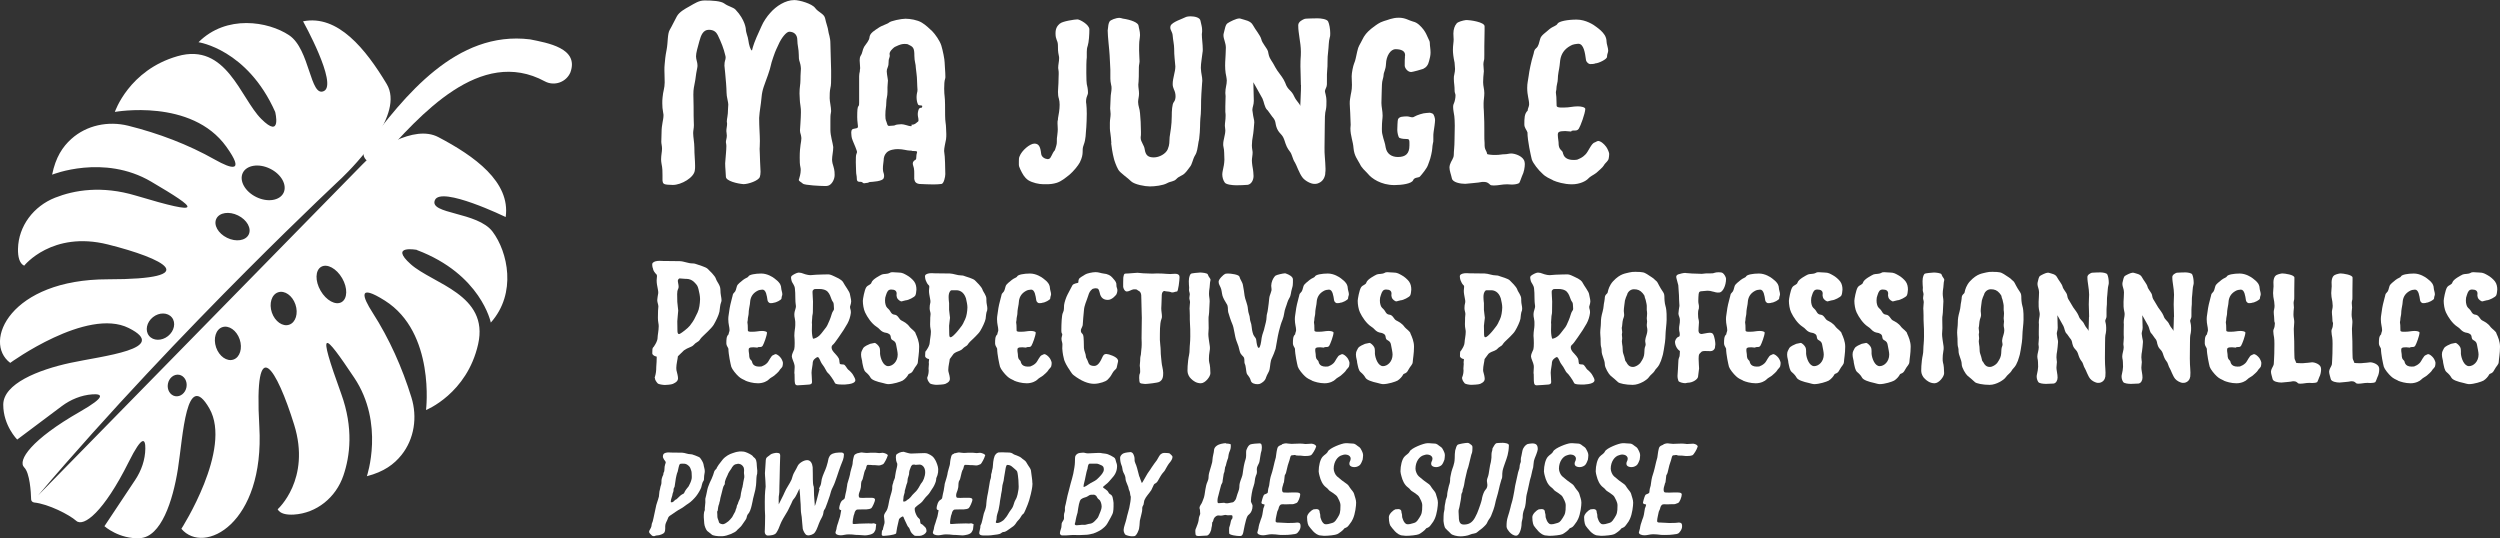 <?xml version="1.0" encoding="UTF-8"?>
<svg id="Ebene_1" data-name="Ebene 1" xmlns="http://www.w3.org/2000/svg" width="376.57" height="81.07" viewBox="0 0 376.57 81.07">
  <rect x="0" y="0" width="376.57" height="81.07" fill="#333333" stroke="none"/>
  <defs>
    <style>
      .cls-1 {
        fill: #fff;
      }
    </style>
  </defs>
  <g>
    <path class="cls-1" d="M99.79,27.21v-.86c0-.47,0-1.04-.14-1.66-.04-.22-.07-.47-.07-.68,0-.61,.14-1.15,.14-1.62,0-.43-.11-.72-.11-1.04,0-.43,.04-.9,.04-1.4,0-1.22,.29-1.87,.29-2.56,0-.11,0-.22-.04-.36-.11-.61-.14-.97-.14-1.48,0-.25,0-.54,.04-.86,.07-.94,.32-1.4,.32-2.27,0-.76-.04-1.3-.04-1.8,0-.36,0-.68,.04-.97,.07-.68,.07-1.04,.29-2.16,.22-1.12,.11-2.38,.47-2.99s.68-1.33,1.08-2.05c.36-.65,1.22-1.12,1.87-1.48,.83-.47,1.44-.9,2.3-.9,1.12,0,2.48,.07,2.99,.47,.58,.43,1.3,.54,1.66,.9,1.51,1.58,1.55,2.99,1.55,2.81,.04,.86,.32,1.15,.4,1.87,.07,.58,.32,1.48,.54,1.48,0,0,.14-.72,.68-1.98,.25-.58,.5-1.08,.76-1.69,.25-.61,.83-1.48,1.3-1.98,.9-1.04,2.3-1.94,3.64-1.94,.76,0,2.66,.54,3.13,1.19,.5,.68,1.37,.86,1.51,1.58,.14,.72,.43,1.4,.47,1.87,.04,.43,.32,.94,.32,1.94,0,.94,.11,3.13,.11,4.03v1.01c0,.65,0,1.22-.11,1.62-.11,.5-.11,1.04-.11,1.55,0,.47,.22,1.37,.22,1.94,0,.11-.04,.22-.04,.29-.07,.29-.07,.72-.07,1.19v1.37c0,.86,.36,1.94,.43,2.56,0,.68-.18,1.33-.18,1.91,0,.18,.04,.36,.07,.54,.22,.76,.32,1.01,.32,1.76s-.5,1.51-1.01,1.62c-.14,.04-.29,.04-.47,.04-.54,0-3.06-.11-3.31-.36-.32-.29-.61-.36-.61-.58,0-.04,.04-.07,.04-.11,.07-.25,.25-.79,.25-1.33,0-.14,0-.29-.04-.43-.11-.47-.11-.94-.11-1.51,0-1.76,.25-2.3,.25-2.88,0-.14-.04-.29-.07-.47-.11-.36-.14-.5-.14-.72s.04-.47,.07-1.08c.04-.68,.07-1.15,.07-1.62,0-.32,0-.65-.07-1.01-.14-.86-.07-.9-.14-1.84,0-.97,.14-1.33,.14-2.02,0-.97,.07-1.37,.07-1.73,0-.18-.04-.36-.07-.58-.14-.68-.25-.5-.25-1.48,0-.9-.22-1.48-.22-2.23,0-.9-.58-1.26-1.22-1.26-.43,0-1.19,.94-1.62,1.94-.29,.68-.36,.65-.79,1.91-.47,1.33-.25,1.12-.79,2.66-.54,1.55-.86,2.12-.97,3.38-.11,1.26-.29,1.94-.36,3.1,0,1.4,.11,2.52,.11,3.46,0,.79-.04,1.01-.04,1.19,0,.65,.07,1.04,.07,1.94,0,.47,.07,1.01,.07,1.51,0,.29-.04,.58-.11,.79-.22,.58-1.76,1.08-2.45,1.08-.9-.07-2.66-.47-2.66-1.12,0-.5-.11-1.3-.11-2.02,0-.18,.04-.36,.04-.5,.04-.58,.14-1.51,.14-2.09,0-.32-.07-.47-.07-.61,0-.25,.14-.58,.14-.97,0-.32-.07-.47-.07-.68,0-.4,.11-.72,.11-1.12,0-.11-.04-.22-.04-.32,0-.47,.18-.86,.18-1.87,0-.29,.04-.47,.04-.68,0-.18-.04-.36-.11-.72-.22-.9-.11-1.26-.22-2.45-.11-1.19-.14-1.8-.25-2.7,0-.76,.18-.83,.18-1.19,0-.11,0-.18-.04-.32-.25-1.08-.61-1.98-1.15-3.1-.22-.43-.58-.79-1.33-.79-.86,0-1.19,.79-1.44,1.73-.25,.94-.5,1.73-.5,2.27,0,.47,.22,.9,.22,1.33,0,.14,0,.29-.04,.43-.11,.5-.18,.97-.29,1.8,0,.07-.04,.14-.04,.22-.14,.86-.25,1.04-.25,1.98,.04,1.66,.04,2.12,.04,3.2,0,.61,.04,1.04,.04,1.4,0,.47-.11,.83-.11,1.19,0,.61,.18,1.44,.18,2.2,0,1.08,.11,1.94,.11,2.74,0,.25,0,.47-.04,.68-.11,1.08-2.02,2.2-3.31,2.2-1.3-.04-1.51-.07-1.55-.65Z"/>
    <path class="cls-1" d="M130.21,27.61c-.32,0-.25-.22-.54-.22-.36,0-.61,0-.61-.5,0-.47-.11-.58-.11-1.12,0-.5-.04-.76-.04-1.33,0-.61,0-1.08,.11-1.3,.04-.07,.07-.18,.07-.25,0-.14-.11-.36-.25-.76-.25-.61-.58-1.3-.58-1.62,0-.18-.04-.32-.04-.54,0-.18,.04-.36,.14-.47,.25-.18,.72-.11,.83-.29,.04-.04,.04-.11,.04-.22,0-.25-.11-.65-.11-1.37,0-1.01,.04-1.48,.18-1.62,.11-.11,.11-.32,.11-.54v-3.96c0-.25,.04-.5,.11-.79v-.18c.04-.07,.04-.22,.04-.32,0-.36-.07-.76-.07-1.12,0-.29,.04-.5,.14-.68,.32-.47,.25-.86,.54-1.37,.32-.47,.76-.97,.79-1.37,.04-.72,.86-1.12,1.37-1.48,.5-.36,1.37-.58,1.58-.79,.25-.25,1.84-.58,2.48-.58,.68,0,1.8,.18,2.45,.58,.61,.36,1.15,.9,1.58,1.3,.43,.43,1.15,1.44,1.37,2.16,.22,.72,.5,2.09,.5,2.56,0,.36,.11,1.44,.11,2.09,0,.18,0,.29-.04,.36-.11,.29-.14,.9-.14,1.48,0,.5,.04,1.01,.07,1.19,.07,.47,.07,1.84,.07,2.81s.14,1.37,.14,1.87c0,.25,.04,.61,.04,.97,0,.25,0,.54-.04,.79-.11,.58-.29,1.3-.29,1.76,.07,.54,.14,1.15,.14,1.76s.04,1.33,.04,1.73-.22,1.44-.58,1.48c-.25,.04-.86,.07-1.19,.07-.25,0-1.87-.04-2.12-.07-.54-.07-.72-.32-.79-.76v-.86c0-.22,0-.43-.04-.68-.04-.29-.18-.54-.18-.79,0-.14,.04-.25,.18-.4,.22-.18,.36-.07,.36-.68,0-.32,.11-.5,.11-.65,0-.07-.07-.14-.47-.14-.58,0-.07-.07-.68-.07-.36,0-.97-.22-1.76-.22-.5,0-1.26,.11-1.66,.5-.32,.32-.47,.72-.47,1.22-.04,.54-.11,.61-.11,1.26,0,.54,.18,.65,.18,1.01,0,.11,0,.22-.04,.32-.11,.58-1.76,.61-2.12,.65-.07,0-.18,.07-.18,.07-.04,0-.07,.04-.11,.04s-.25,.04-.29,.04c-.11,0-.18,.04-.25,.04Zm3.71-8.64c.11,0,.22-.04,.5-.04,.5,0,.32-.14,.83-.18,.25,0,.25-.04,.54-.04,.4,0,1.12,.29,1.33,.29,.18,0,.22,0,.22-.04s-.07-.11-.07-.14,.04-.04,.11-.04c.43,0,.61-.25,.9-.47,.04-.04,.07-.07,.07-.18,0-.4-.11-.5-.11-.97,0-.18,.04-.36,.11-.61,.11-.29,.25-.32,.43-.32,.07,0,.11-.04,.14-.22,0-.11-.11-.14-.32-.14-.11,0-.25,0-.32-.14-.14-.25-.22-.68-.22-1.12,0-.22,.04-.47,.07-.61,.04-.14,.07-.29,.07-.47,0-.32-.07-.68-.07-1.44,0-.58-.14-1.4-.18-1.87,0-.58-.22-.97-.22-1.8,0-1.26-.18-1.37-1.01-1.76-.11-.04-.36-.04-.5-.04-.32,0-.65,.07-1.33,.4-.11,.04-.29,.14-.68,.58-.18,.25-.22,.4-.22,.5s.04,.22,.04,.32c0,.07-.04,.14-.07,.29-.22,.54,0,.83-.25,1.44-.11,.25-.14,.4-.14,.61,0,.29,.07,.54,.14,1.08,0,.11,.04,.18,.04,.29,0,.29-.07,.65-.07,1.01v.68c0,.76-.18,.97-.18,1.62,0,.76-.14,.9-.14,1.91,0,.9,.14,.79,.25,1.26,.07,.29,.18,.36,.32,.36Z"/>
    <path class="cls-1" d="M159.7,3.53c.32-.32,2.2-.61,2.59-.61,.36,0,1.8,.79,1.8,1.51,0,.76-.07,1.91-.25,2.48-.11,.29-.14,.61-.14,.9v.83c-.07,.5-.07,1.58-.07,2.34,0,1.04,.04,1.44,.07,1.69,.07,.25,.18,.79,.18,1.22,0,.14,0,.22-.04,.32-.11,.29-.25,.58-.25,1.04,0,.14,0,.25,.04,.43,.04,.32,.07,.9,.07,1.48,0,.68-.04,1.44-.07,1.98-.11,1.04-.04,1.76-.4,2.7-.36,.9,.14,1.15-.58,2.63-.25,.47-.94,1.33-1.58,1.87-.65,.5-1.15,.94-1.87,1.19-.58,.18-1.04,.22-1.58,.22h-.47c-.65,0-1.66-.22-2.27-.61-.58-.4-.86-.94-1.19-1.62-.14-.32-.22-.5-.22-.72v-.5c0-.25,0-.54,.11-.76,.32-.86,1.55-1.91,2.23-1.91s.9,.5,1.01,1.48c.04,.58,.61,.83,.97,.86,.43,0,.47-.29,.83-.97,.18-.32,.22-.32,.25-.32,0,0,.14-.36,.18-.54,.14-.43,.14-.65,.14-.79v-.25c0-.14,0-.36,.07-.76,.04-.36,.07-.61,.07-.86,0-.36-.04-.61-.04-.9,0-.22,0-.4,.07-.61v-.14c.11-.54,.25-1.33,.25-2.05,0-.32-.04-.65-.11-.9-.11-.32-.14-.68-.14-1.04,0-.47,.07-.97,.07-1.3,0-.65,.04-1.01,.04-1.4,0-.22,0-.43-.04-.61,0-.11-.04-.22-.04-.29,0-.5,.14-.97,.14-1.44,0-.14,0-.25-.04-.4-.14-.65-.14-.94-.14-1.66-.04-.72-.36-.72-.36-1.73,0-.9,.4-1.22,.68-1.48Z"/>
    <path class="cls-1" d="M167.4,21.56c-.07-1.33-.22-1.73-.22-2.23v-.83c0-.47,.11-.9,.11-1.33,0-.36-.07-.58-.07-.83,0-.47,.07-1.01,.07-1.58,0-.54,.14-.97,.14-1.44,0-.18,0-.36-.07-.58-.07-.32-.11-.61-.11-.9v-1.33c-.07-1.01-.04-1.26-.11-2.2-.04-.83-.29-2.81-.29-3.71,.07-.72,.11-1.08,.29-1.37,.14-.22,.94-.54,1.48-.54,.18,0,.32,.07,.5,.11,1.26,.18,2.34,.61,2.38,1.08,.04,.36,.22,.79,.22,1.4,0,.18-.04,.4-.07,.68-.07,.29-.07,1.3-.07,1.62,0,.65,.07,1.26,.07,1.66,0,.14-.04,.29-.04,.36-.07,.29-.07,.68-.07,1.19,0,.47,0,1.04-.04,1.51,0,.18-.04,.29-.04,.43,0,.5,.11,.9,.11,1.37s-.14,.86-.14,1.26c0,.61,.25,1.01,.29,1.69,.07,.61,.14,1.94,.14,2.84,0,.36,0,.61-.04,.76v.14c0,.58,.54,1.08,.61,1.73,.14,.9,.54,1.19,1.37,1.19s1.8-.54,2.09-1.22c.32-.79,.22-1.04,.29-1.84,.11-.72,.32-1.87,.32-3.13,0-.76,.04-1.84,.32-2.16,.18-.22,.25-.54,.25-.86,0-.4-.11-.76-.25-1.04-.11-.25-.18-.5-.18-.79,0-.94,.4-1.8,.4-2.66-.07-1.04-.18-1.51-.18-2.7,0-.61-.18-1.3-.22-1.94-.04-.58-.36-.79-.36-1.22,0-.07,0-.14,.04-.25,.18-.58,1.94-1.12,2.23-1.3,.11-.07,.43-.14,.79-.14,.61,0,1.4,.18,1.48,.65,.14,.65,.25,.97,.25,1.37v.32c0,.11-.04,.22-.04,.36,0,.61,.14,1.55,.14,2.27,0,.18,0,.36-.04,.5-.07,.76-.25,1.55-.25,2.3,.04,.94,.22,1.26,.22,1.94,0,.14-.04,.32-.04,.47-.07,1.08-.14,2.02-.14,2.45,0,.47,0,2.05-.11,2.74-.07,.68,0,1.69-.18,3.06,0,.07-.04,.18-.04,.25,0,.04-.04,.11-.04,.14-.18,1.08-.22,1.62-.54,2.12-.36,.58-.43,1.37-.79,1.76-.36,.43-.32,.5-.76,.94-.4,.4-.83,.4-1.26,.86-.4,.43-.86,.32-1.44,.65-.58,.32-1.8,.47-2.56,.47s-2.3-.29-2.81-.76c-.47-.5-1.66-1.26-1.94-1.76-.29-.47-.65-1.51-.68-1.73-.18-.65-.36-1.84-.4-2.27Z"/>
    <path class="cls-1" d="M195.95,12.81c0-1.3-.07-1.84-.07-2.81,0-1.44,.07-1.19,.07-2.2,0-.72-.11-1.44-.22-2.16-.07-.65-.18-1.04-.18-1.84,0-.54,.68-.86,1.01-.97,.11-.04,1.66-.07,1.91-.07,.47,0,1.4,.11,1.58,.47s.32,1.15,.32,1.76c0,.25,0,.47-.07,.65-.18,.61-.14,1.33-.25,2.2-.14,.86-.04,2.05-.14,2.77-.04,.25-.04,.58-.04,2.09,0,.43-.25,.68-.29,.97-.04,.29,.22,.65,.22,1.58,0,.43,0,.83-.07,1.19-.18,.58-.18,1.55-.18,2.34,0,1.15-.04,2.34-.04,3.42,0,.5,0,1.01,.04,1.33,.04,.72,.11,1.3,.11,1.87,0,.22,0,.47-.04,.68v.14c-.11,.68-.47,1.22-1.22,1.44-.18,.04-.29,.04-.43,.04-.54,0-1.4-.47-1.76-.94-.5-.61-.97-2.02-1.15-2.27-.4-.58-.4-1.22-.79-1.69-.4-.5-.54-.86-.83-1.76-.32-.9-.68-.79-1.08-1.66-.36-.86-.07-1.08-.72-1.8-.76-1.08-.76-1.04-.76-1.01-.43-.43-.47-1.22-.72-1.73l-1.37-2.45c0,.4,.07,2.45,.07,2.81,0,.61-.22,.94-.22,1.37,.18,1.48,.29,1.37,.29,1.87-.07,.83-.11,1.51-.22,2.09-.07,.36-.14,.86-.14,1.37s.11,.79,.11,1.08c0,.4-.11,.83-.11,1.22,0,.25,.04,.5,.07,.76,.18,.97,.14,1.08,.18,1.55,0,.61-.32,1.22-.86,1.33-.18,.04-1.44,.07-1.73,.07-.61,0-1.58-.11-1.76-.43-.22-.32-.36-.76-.36-1.22,0-.18,.04-.36,.07-.54,.14-.68,.22-.94,.25-1.66-.04-.72,0-1.4-.14-1.94-.04-.14-.04-.25-.04-.4,0-.65,.32-1.4,.32-2.09,0-.25-.07-.47-.07-.68,0-.5,.11-.83,.11-1.51,0-.14,0-.36-.04-.58v-.83c0-.61,.04-1.04,.04-1.55,0-.14-.04-.32-.04-.47,0-.79,.22-1.22,.22-1.87,0-.18-.04-.36-.07-.58-.36-1.51-.07-2.92-.07-4.36,0-.76-.36-1.3-.36-1.87,0-.07,0-.22,.04-.32,.18-.61,.22-1.26,.58-1.51,.32-.22,1.3-.72,1.76-.72,.07,0,.14,0,.22,.04,.65,.22,1.48,.29,1.84,.97,.36,.68,1.12,1.55,1.26,2.12,.11,.58,.86,1.33,1.01,1.84,.11,.5,.11,.79,.5,1.37,.4,.58,.47,.86,.9,1.51,.47,.65,.94,1.22,1.19,1.84,.4,1.19,.9,1.01,1.37,2.09,.32,.68,.79,1.01,.9,1.4,.04-1.48,.11-1.91,.11-3.17Z"/>
    <path class="cls-1" d="M211.61,8.53c0-.07,.04-.14,.04-.22,0-.65-.61-.9-1.44-.9-.76,0-1.4,1.01-1.44,2.2-.04,.94-.36,1.26-.36,1.69,0,.36-.25,.86-.25,1.44,0,.36-.04,.72-.04,1.19,0,.5-.04,1.04-.04,1.58,0,.58,.18,1.19,.18,1.91,0,.47-.11,.76-.11,2.02,0,.29,0,.54,.11,.94,.14,.68,.36,1.08,.47,1.87,.18,.94,.9,1.4,1.84,1.4,1.15,0,1.73-.5,1.73-1.73v-.43c0-.32-.04-.54-.29-.54-.36,0-.94-.04-1.22-.18-.18-.11-.32-.83-.32-1.19,0-.22,.04-1.51,.11-1.62,.22-.43,.76-.4,1.33-.43,.29,0,.58,.14,.83,.14,.11,0,.22-.04,.32-.11,.36-.22,1.33-.54,1.8-.54,.22,0,.32-.04,.47-.04,.11,0,.25,.04,.47,.14,.22,.14,.36,.72,.36,.97,0,.32-.14,1.33-.22,1.8-.04,.25-.04,.47-.04,.65v.5c0,.22,0,.4-.07,.58-.11,.47-.04,.83-.25,1.69-.18,.86-.4,1.22-.5,1.58-.18,.5-.86,1.33-1.22,1.73-.25,.18-.83,.07-1.01,.54-.22,.5-1.66,.72-2.81,.72-2.05,0-3.46-1.04-3.96-1.66-.54-.61-.94-.86-1.26-1.55-.36-.68-.83-1.19-.94-2.34-.07-1.04-.47-1.87-.47-2.99,0-.18,.04-.36,.04-.54,0-.58-.07-1.19-.07-1.8,0-.4-.07-.83-.07-1.37,0-.25,0-.47,.04-.68,.14-1.04,.29-1.22,.29-2.16,0-.4-.04-.86-.04-1.3,0-.54,.22-1.58,.36-1.91,.25-.58,.25-.9,.47-1.8,.18-.9,.4-1.01,.83-1.91,.43-.9,1.22-1.51,1.62-1.8,.4-.29,.86-.68,1.58-.9,.58-.14,1.22-.5,2.23-.5s1.48,.4,2.16,.58c.68,.14,1.22,.76,1.58,1.22,.36,.5,.43,.72,.76,1.44,.14,.25,.18,.4,.18,.54,0,.47,.11,.9,.11,1.48,0,.43-.11,.86-.22,1.26-.14,.61-.43,.97-.9,1.19-.14,.07-1.62,.47-1.8,.47-.54,0-.97-.61-.97-.97,0-.54,0-1.12,.04-1.37Z"/>
    <path class="cls-1" d="M219.38,3.56c.22-.29,.97-.47,1.44-.54h.14c.43,0,2.66,.29,2.66,.94v.65c0,.83-.04,1.58-.04,2.38v1.26c0,.4,0,.76-.07,.9-.04,.18-.07,.36-.07,.54,0,.36,.07,.72,.07,1.04-.07,.79-.11,1.04-.11,1.66,0,.58,.18,1.04,.18,1.62,0,.61-.11,1.08-.11,1.55,0,.4,0,.83,.04,1.15,.07,1.51,.07,1.94,.07,2.84v.72c0,.47,0,.86,.04,1.26,0,.58,0,.79,.22,1.19,.29,.5-.07,.5,.61,.58,.25,.04,.54,.04,.83,.04,.68,0,.9-.11,1.44-.11,.29,0,.61-.11,.9-.11,.61,0,1.87,.43,2.02,1.26,0,.07,.04,.18,.04,.32,0,.47-.11,1.22-.43,1.84-.11,.25-.32,.94-.43,1.04-.25,.14-.65,.22-1.12,.22-.22,0-.47-.04-.68-.04-.79,0-1.29,.18-2.02,.18-.29,0-.47-.04-.54-.11-.22-.22-.47-.43-.9-.43h-.29c-.58,.14-2.05,.22-2.56,.29-.76,0-1.91-.22-2.02-.83-.11-.54-.36-1.12-.36-1.66,0-.11,.04-.25,.07-.4,.18-.58,.58-.94,.58-1.48s.11-1.26,.11-2.16c0-.54,.04-1.44,.04-2.23,0-.61-.04-1.15-.07-1.44-.07-.47-.18-.97-.18-1.4,0-.22,.04-.36,.11-.5,.14-.29,.25-.83,.25-1.22,0-.18-.04-.25-.07-.32-.11-.25-.04-.72-.11-1.22-.04-.32-.07-.65-.07-.97,0-.22,0-.43,.07-.65,.07-.36,.11-.54,.11-.83,0-.18-.04-.47-.07-.94-.18-.83-.25-1.44-.25-1.94,0-.65,.11-1.12,.11-1.55,0-.25-.04-.5-.04-.9,0-.65,.22-1.22,.47-1.48Z"/>
    <path class="cls-1" d="M234.47,15.91c0,.25,.4,.29,.72,.29h.36c.9,0,1.33-.18,2.12-.18,.43,0,1.12,.11,1.12,.4-.04,.72-.72,2.56-.97,2.95-.18,.29-.43,.29-.68,.29-.14,0-.25,0-.4,.04,0,0-.04,.11-.11,.11-.11,0-.4-.04-.86-.07-.43,0-.79,.04-.94,.14-.14,.07-.18,.25-.18,.43,0,.25,.04,.5,.07,.76,.11,.4-.07,1.01,.36,1.48,.47,.43,.22,.36,.47,.86,.22,.43,.72,.68,1.44,.68,.18,0,.36,0,.58-.04,.4-.18,.76-.29,1.22-.76,.47-.43,.9-1.73,1.44-1.84,.07-.04,.4-.22,.47-.22,.4,0,.9,.43,1.22,.86,.18,.22,.47,.86,.47,1.08,0,.29-.04,.5-.07,.68-.04,.4-.58,.72-.72,1.04-.18,.32-.72,.76-1.15,1.15-.47,.36-.9,.5-1.22,.86s-1.26,.86-2.45,.86-2.3-.36-2.81-.58l-.11-.07c-.43-.22-1.01-.43-1.51-.94-.58-.5-1.44-1.58-1.62-2.16-.14-.58-.65-2.81-.65-4.07-.11-.36-.47-.68-.47-1.19,0-.94,0-1.62,.5-2.09,0-.32,.22-.61,.22-.94,0-.72-.29-1.33-.29-2.48,0-.76,.14-1.12,.22-1.8,.07-.68,.43-2.38,.65-3.02,.22-.61,.07-.79,.47-1.15,.4-.32,.43-.83,.61-1.4,.14-.58,.86-.97,1.4-1.48,.58-.47,1.04-.47,1.22-.83,.22-.36,1.51-.61,2.88-.61s2.59,.79,2.99,1.12c.43,.32,.9,.68,1.26,1.26,.18,.32,.25,.65,.25,.9,0,.4,.25,.97,.25,1.4,0,.29-.18,.5-.18,.94,0,.36-1.3,.97-1.73,.97-.22,.11-.61,.11-.83,.11-.18,0-.58-.29-.61-.65-.14-1.01-.32-2.41-1.15-2.41-.4,.04-.83,.07-1.22,.32-.9,.5-1.37,1.22-1.51,2.16-.04,.43-.11,1.12-.25,1.76-.07,.43-.11,.76-.11,1.08,0,.47-.22,.94-.22,1.58,0,.14-.07,.18-.07,.47,0,.14,.04,.36,.07,.65,0,.5,.04,.72,.04,1.26Z"/>
    <path class="cls-1" d="M98.61,56.94c0-.07,.02-.14,.05-.22,.14-.46,.19-.86,.19-1.42,0-.26,.05-.55,.05-.77,0-.24,.02-.48,.02-.74,0-.05-.02-.1-.07-.1-.17,0-.58-.19-.6-.46,0-.53,.02-.79,.12-.89,.14-.12,.07-.07,.22-.29s.46-.74,.46-1.18c0-.34,.17-1.1,.17-1.73,0-.17-.02-.34-.05-.48-.05-.26-.07-.53-.07-.79,0-.31,.02-.62,.02-1.08,0-.22,.05-.41,.05-.62,0-.31-.17-.6-.17-.96,0-.12,.02-.22,.05-.46,.02-.31,.1-.41,.1-.65,0-.1,0-.24-.05-.48-.12-.6-.19-.96-.19-1.37,0-.24,.05-.48,.05-.65,0-.12-.02-.22-.12-.31-.17-.14-.48-.58-.48-.82-.05-.1-.12-.36-.12-.58,0-.12,.02-.24,.1-.31,.19-.19,.53-.29,1.03-.29,.38,.05,2.5,.02,3.02,.05,.65,.02,1.25,.34,1.92,.34,.29,0,.48,.07,.67,.14,.22,.1,1.32,.38,1.61,.67s1.1,1.03,1.25,1.51c.14,.46,.67,.96,.67,1.61,0,.77,.17,1.2,.17,1.58,0,.1,0,.22-.05,.31-.19,.48-.17,.91-.26,1.44-.1,.53-.55,1.44-.86,1.97s-1.42,1.51-1.78,1.87c-.36,.36-.29,.53-.74,.77-.46,.24-.41,.48-.94,.7-.53,.22-.7,.31-1.03,.53-.02,.02-.91,.89-.91,.89-.02,.36-.24,1.18-.24,1.75,0,.12,0,.24,.02,.34,.12,.46,.24,.94,.24,1.22,0,.07,0,.12-.02,.17-.07,.22-.17,.41-.74,.67-.24,.12-1.03,.17-1.22,.17-.26,0-.96-.1-1.08-.24-.17-.19-.43-.5-.43-.84Zm3.65-6.62s.1,0,.17-.05c.24-.12,1.18-.82,1.49-1.22,.79-1.06,.55-.82,1.15-1.97,.26-.53,.36-1.34,.38-2.02,0-.48-.12-1.01-.24-1.51-.14-.53-.22-.6-.55-.96-.46-.5-.96-.58-1.2-.58-.1,0-.14,0-.12,0-.26,0-.72-.07-.91-.07-.07,0-.12,0-.14,.02-.14,.12-.19,.24-.19,.36,0,.17,.07,.36,.1,.62,0,.1,.02,.14,.02,.22,0,.46-.22,.34-.22,1.15,0,.7,.02,.74,.02,1.15,0,.26,.14,1.1,.14,1.32,0,.17-.14,1.37-.14,1.61,0,.53,.02,.84,.02,1.27,0,.36,.02,.65,.22,.65Z"/>
    <path class="cls-1" d="M112.65,49.78c0,.17,.26,.19,.48,.19h.24c.6,0,.89-.12,1.42-.12,.29,0,.74,.07,.74,.26-.02,.48-.48,1.7-.65,1.97-.12,.19-.29,.19-.46,.19-.1,0-.17,0-.26,.02,0,0-.02,.07-.07,.07-.07,0-.26-.02-.58-.05-.29,0-.53,.02-.62,.1-.1,.05-.12,.17-.12,.29,0,.17,.02,.34,.05,.5,.07,.26-.05,.67,.24,.98,.31,.29,.14,.24,.31,.58,.14,.29,.48,.46,.96,.46,.12,0,.24,0,.38-.02,.26-.12,.5-.19,.82-.5,.31-.29,.6-1.15,.96-1.22,.05-.02,.26-.14,.31-.14,.26,0,.6,.29,.82,.58,.12,.14,.31,.58,.31,.72,0,.19-.02,.34-.05,.46-.02,.26-.38,.48-.48,.7-.12,.22-.48,.5-.77,.77-.31,.24-.6,.34-.82,.58-.22,.24-.84,.58-1.63,.58s-1.54-.24-1.87-.38l-.07-.05c-.29-.14-.67-.29-1.01-.62-.38-.34-.96-1.06-1.08-1.44-.1-.38-.43-1.87-.43-2.71-.07-.24-.31-.46-.31-.79,0-.62,0-1.08,.34-1.39,0-.22,.14-.41,.14-.62,0-.48-.19-.89-.19-1.66,0-.5,.1-.74,.14-1.2,.05-.46,.29-1.58,.43-2.02,.14-.41,.05-.53,.31-.77,.26-.22,.29-.55,.41-.94,.1-.38,.58-.65,.94-.98,.38-.31,.7-.31,.82-.55,.14-.24,1.01-.41,1.92-.41s1.73,.53,1.99,.74c.29,.22,.6,.46,.84,.84,.12,.22,.17,.43,.17,.6,0,.26,.17,.65,.17,.94,0,.19-.12,.34-.12,.62,0,.24-.86,.65-1.15,.65-.14,.07-.41,.07-.55,.07-.12,0-.38-.19-.41-.43-.1-.67-.22-1.61-.77-1.61-.26,.02-.55,.05-.82,.22-.6,.34-.91,.82-1.01,1.44-.02,.29-.07,.74-.17,1.18-.05,.29-.07,.5-.07,.72,0,.31-.14,.62-.14,1.06,0,.1-.05,.12-.05,.31,0,.1,.02,.24,.05,.43,0,.34,.02,.48,.02,.84Z"/>
    <path class="cls-1" d="M119.65,56.24c0-.31,.05-.67,.05-.96,0-.12,0-.19-.02-.26-.05-.38-.41-1.03-.41-1.34,0-.34,.22-.7,.36-1.06,.05-.17,.07-.55,.07-.94s-.02-.79-.05-1.1c0-.7,.14-1.18,.14-1.58v-.41c0-.12,0-.24-.07-.62-.05-.19-.07-.41-.07-.6,0-.14,.02-.29,.05-.43,0-.02,.02-.05,.02-.07,.05-.22,.17-.5,.17-.74,0-.07,0-.12-.02-.19,0-.07-.02-.12-.02-.14-.02-.17-.05-.46-.05-.86,0-.7-.02-1.01-.07-1.51-.05-.48-.41-.82-.48-1.08-.02-.14-.1-.34-.1-.5,0-.12,.02-.22,.1-.29,.19-.17,.77-.5,1.06-.5,.05,0,.31,.05,.38,.05,.29,.12,.96,.34,1.37,.34,.48-.05,1.37-.1,1.8-.1s.7-.02,.94-.02c.26,0,.77,.24,.96,.34,.94,.41,1.2,.7,1.32,.98,.14,.31,.91,1.3,.94,1.66,.02,.24,.19,.72,.19,1.1,0,.14-.07,.48-.12,.6-.05,.1-.05,.19-.05,.26,0,.24,.12,.38,.12,.7v.17c-.07,.55-.24,1.1-.5,1.58-.43,.77-.72,1.2-1.32,2.06-.29,.38-.53,.79-.79,1.06-.17,.14-.29,.26-.29,.48,0,.55,.55,.91,.89,1.37,.38,.48,.22,.6,.34,1.08,.05,.14,.34,.1,.6,.14,.26,.07,.48,.62,.67,.77,.19,.12,.67,.6,.79,.89,.07,.14,.29,.48,.29,.7,0,.24-.22,.36-.38,.43-.19,.12-.94,.22-1.18,.22h-.43c-.41,0-.98-.02-1.08-.22-.19-.43-.86-1.39-1.08-1.54-.22-.17-.41-.77-.82-1.27-.36-.46-.43-1.1-.72-1.1-.05,0-.1,.02-.14,.05-.31,.19-.55,.41-.58,.72,0,.36-.19,1.13-.19,1.58,0,.43,.07,.79,.07,1.37,0,.22-.05,.36-.38,.41-.24,.02-1.54,.12-1.8,.12-.24,0-.41-.1-.43-.65,0-.36-.02-.72-.02-1.1Zm2.88-5.23c.17,0,.62-.19,.91-.48,.48-.5,.38-.48,.77-.94,.41-.46,.48-.77,.74-1.34,.26-.58,.34-1.15,.53-1.39,.12-.14,.14-.22,.14-.34,0-.1-.02-.22-.02-.38,0-.19-.02-.55-.14-.67-.14-.12-.26-.55-.43-.96-.19-.41-.41-.77-1.01-.91-.19-.05-.38-.07-.58-.07h-.5c-.43,0-.36,.1-.5,.22-.05,.05-.05,.17-.05,.34,0,.38,.07,1.01,.07,1.32,0,.53-.02,1.03-.02,1.61,0,.31-.1,.46-.1,.84,0,.22-.05,.5-.05,.74,0,.1,0,.17,.02,.26,0,.29-.02,.6-.02,.94,0,.53,.1,1.06,.17,1.2,0,.02,.05,.02,.07,.02Z"/>
    <path class="cls-1" d="M135.04,44.55v-.1c.02-.07,.02-.14,.02-.22,0-.41-.26-.62-.82-.62-.46,0-.62,.31-.79,.86-.1,.24-.14,.48-.14,.77,0,.12,0,.22,.02,.36,.1,.55,.19,.67,.53,.98,.31,.29,.34,.77,.89,.82,.53,.05,.65,.67,1.01,.86,.34,.19,.84,.38,1.3,1.03,.17,.22,.86,.67,.86,.96,.22,.48,.53,1.18,.53,1.97,0,1.06-.17,1.82-.19,2.28s-.34,.58-.67,1.22c-.31,.65-.67,.46-.79,.72-.12,.26-.48,.67-.84,.89-.31,.17-1.42,.53-2.18,.53-.19,0-.62-.12-.79-.17-.91-.19-1.66-.46-1.85-.79-.19-.34-.41-.58-.72-.84-.34-.26-.41-.91-.53-1.42,0-.36-.19-.74-.19-1.22,0-.53,.17-.62,.31-.96,.17-.31,.79-.55,1.06-.67,.05-.02,.6-.14,.67-.14,.19,0,.58,.38,.7,.62,.1,.19,.12,.38,.12,.62v.41c.07,.72,.5,1.85,1.22,1.85,.67,0,1.44-.67,1.44-1.75,0-.34-.14-.94-.24-1.49-.1-.6-.55-.6-.72-.84-.14-.24,0-.58-.38-.79-.36-.22-.48-.1-.89-.29-.41-.19-.53-.53-.98-.79-.74-.48-1.37-1.44-1.7-2.14-.22-.46-.34-1.2-.34-1.75,0-.26,.24-1.61,.5-2.02s.7-.34,.82-.77c.14-.46,1.3-1.06,1.56-1.18,.29-.12,.77-.02,1.18-.24,.14-.1,.31-.1,.46-.1,.24,0,.5,.05,.86,.05,.58,0,.84,.19,1.25,.41s.84,.6,1.1,.94c.26,.36,.34,.79,.34,1.22-.05,.26-.02,.62-.17,.89-.12,.24-1.06,.72-1.42,.72-.12,0-.55,.17-.72,.17-.41-.17-.67-.48-.67-.86Z"/>
    <path class="cls-1" d="M139.65,57.01c0-.07,.02-.14,.05-.22,.12-.31,.19-.62,.19-1.06-.02-.05-.02-.12-.02-.22,0-.24,.05-.48,.05-.67,0-.07-.02-.14-.02-.26,0-.17,.05-.34,.05-.41,0-.05-.02-.1-.07-.1-.14,0-.5-.17-.53-.41,0-.48,.02-.72,.1-.79,.14-.12,.07-.07,.19-.26,.14-.19,.41-.67,.41-1.06,0-.31,.17-1.01,.17-1.56,0-.14-.02-.31-.05-.43-.05-.24-.07-.48-.07-.72,0-.26,.02-.55,.02-.74v-.22c0-.19,.05-.38,.05-.58,0-.26-.14-.53-.14-.86,0-.1,.02-.19,.02-.41,.02-.26,.1-.36,.1-.58,0-.1,0-.22-.05-.43-.1-.55-.17-.86-.17-1.22,0-.22,.05-.43,.05-.6,0-.1-.02-.19-.12-.26-.22-.19-.36-.6-.43-.74-.02-.1-.1-.31-.1-.53,0-.1,.02-.22,.07-.26,.19-.17,.48-.26,.94-.26,.36,.05,2.26,.02,2.74,.05,.58,.02,1.1,.29,1.73,.29,.24,0,.43,.07,.6,.14,.19,.07,1.18,.34,1.44,.6,.26,.26,.98,.94,1.13,1.37,.12,.41,.6,.86,.6,1.44v.26c0,.43,.14,.82,.14,1.15,0,.1,0,.19-.02,.29-.19,.43-.17,.82-.24,1.3-.1,.48-.5,1.3-.79,1.78-.26,.48-1.27,1.37-1.58,1.68-.34,.34-.26,.48-.67,.7s-.38,.43-.84,.62c-.26,.1-.72,.26-.94,.48-.02,.02-.58,.79-.58,.79-.02,.34-.22,1.06-.22,1.58,0,.1,0,.22,.02,.29,.12,.41,.22,.84,.22,1.1,0,.07,0,.12-.02,.17-.07,.19-.14,.36-.67,.6-.22,.1-1.18,.14-1.34,.14-.24,0-.86-.1-.98-.22-.14-.17-.38-.46-.38-.74Zm3.53-6.22s.1,0,.17-.05c.22-.1,.79-.72,1.08-1.1,.53-.7,.5-.62,.67-.96,.05-.12,.12-.29,.26-.55,.24-.48,.34-1.22,.36-1.82,0-.43-.12-.91-.22-1.37-.34-1.06-1.06-1.22-1.44-1.22h-.5c-.17,0-.31,0-.36,.05-.24,.22-.31,.58-.31,.96,0,.24,.02,.5,.05,.77,0,.05,.02,.1,.02,.14v1.03c0,.24,.14,1.01,.14,1.2,0,.14-.14,.98-.14,1.2,0,.48,.02,.77,.02,1.15,0,.31,.02,.58,.19,.58Z"/>
    <path class="cls-1" d="M153.13,49.78c0,.17,.26,.19,.48,.19h.24c.6,0,.89-.12,1.42-.12,.29,0,.74,.07,.74,.26-.02,.48-.48,1.7-.65,1.97-.12,.19-.29,.19-.46,.19-.1,0-.17,0-.26,.02,0,0-.02,.07-.07,.07-.07,0-.26-.02-.58-.05-.29,0-.53,.02-.62,.1-.1,.05-.12,.17-.12,.29,0,.17,.02,.34,.05,.5,.07,.26-.05,.67,.24,.98,.31,.29,.14,.24,.31,.58,.14,.29,.48,.46,.96,.46,.12,0,.24,0,.38-.02,.26-.12,.5-.19,.82-.5,.31-.29,.6-1.15,.96-1.22,.05-.02,.26-.14,.31-.14,.26,0,.6,.29,.82,.58,.12,.14,.31,.58,.31,.72,0,.19-.02,.34-.05,.46-.02,.26-.38,.48-.48,.7-.12,.22-.48,.5-.77,.77-.31,.24-.6,.34-.82,.58s-.84,.58-1.63,.58-1.54-.24-1.87-.38l-.07-.05c-.29-.14-.67-.29-1.01-.62-.38-.34-.96-1.06-1.08-1.44-.1-.38-.43-1.87-.43-2.71-.07-.24-.31-.46-.31-.79,0-.62,0-1.08,.34-1.39,0-.22,.14-.41,.14-.62,0-.48-.19-.89-.19-1.66,0-.5,.1-.74,.14-1.2s.29-1.58,.43-2.02c.14-.41,.05-.53,.31-.77,.26-.22,.29-.55,.41-.94,.1-.38,.58-.65,.94-.98,.38-.31,.7-.31,.82-.55,.14-.24,1.01-.41,1.92-.41s1.73,.53,1.99,.74c.29,.22,.6,.46,.84,.84,.12,.22,.17,.43,.17,.6,0,.26,.17,.65,.17,.94,0,.19-.12,.34-.12,.62,0,.24-.86,.65-1.15,.65-.14,.07-.41,.07-.55,.07-.12,0-.38-.19-.41-.43-.1-.67-.22-1.61-.77-1.61-.26,.02-.55,.05-.82,.22-.6,.34-.91,.82-1.01,1.44-.02,.29-.07,.74-.17,1.18-.05,.29-.07,.5-.07,.72,0,.31-.14,.62-.14,1.06,0,.1-.05,.12-.05,.31,0,.1,.02,.24,.05,.43,0,.34,.02,.48,.02,.84Z"/>
    <path class="cls-1" d="M165.69,44.24c-.19-.7-.22-.82-.7-.82-.07,0-.38,.07-.43,.1-.38,.31-.5,.53-.67,1.1-.22,.72-.58,1.37-.62,2.16-.05,.67-.17,1.63-.17,2.04s-.29,.65-.29,.96c0,.46,.24,.38,.34,.7,.12,.29,.1,1.51,.12,1.94,.02,.43,.29,.91,.29,1.22s.17,.34,.38,.98c.12,.36,.41,.5,.86,.5,.38,0,.77-.24,1.2-1.22,.17-.36,.26-.58,.67-.58,.31,0,1.56,.41,1.7,.86,.02,.05,.05,.1,.05,.17,0,.19-.12,.48-.17,.82-.05,.41-.19,.41-.41,.65-.22,.24-.29,.43-.46,.7-.14,.26-.46,.58-.62,.74s-1.1,.55-1.97,.55-1.92-.41-3.07-1.3c-.34-.24-.67-.94-.84-1.13-.14-.19-.43-.74-.58-1.15-.12-.41-.24-1.01-.29-1.73,0-.26,.02-.46,.02-.65,0-.26-.14-.48-.14-.84,0-.22,.12-.46,.12-.67,0-.1-.14-.1-.14-.5v-.1c.02-.55,0-1.08,.05-1.54s.05-.86,.22-1.18c.17-.34,.1-.65,.14-1.06,.05-.43,.31-1.2,.53-1.61,.29-.58,.41-.79,.72-1.37,.14-.26,.7-.34,.84-.38,.12-.05,.02-.31,.14-.55,.1-.24,.55-.43,.94-.7,.24-.17,1.1-.36,1.58-.36s.79,.17,1.25,.22c.48,.02,1.03,.29,1.27,.6,.24,.29,.53,.55,.6,.89,.02,.17,.02,.24,.02,.31,0,.1,0,.17,.07,.36,.05,.12,.07,.22,.07,.36,0,.26-.1,.5-.14,.6-.12,.17-.67,.84-1.3,.84s-1.03-.31-1.2-.96Z"/>
    <path class="cls-1" d="M171.59,57.01c0-.29,.02-.62,.1-.74,.05-.12,.05-.22,.05-.36,0-.17,0-.34-.02-.53,0-.05-.02-.07-.02-.1-.02-.1-.02-.17-.02-.22,0-.26,.07-.48,.07-1.06,0-.31,.12-.5,.12-.84,0-.29,.1-.7,.1-1.22v-.36c-.02-.22-.02-.41-.02-.62,0-.5,.02-1.03,.02-1.58s.02-1.03,.02-1.51c0-.24,0-.48-.02-.7-.02-.67-.05-1.44-.05-2.06,0-.22,0-.5-.02-.67-.05-.38-.19-.55-.46-.67-.22-.12-.12-.19-.53-.19-.1,0-.19,0-.24,.02-.26,.05-.62,.31-.94,.31s-.55-.5-.55-.74c0-.05,0-1.27,.02-1.34,.07-.36,.07-.62,.36-.62,.48,0,1.42-.12,1.78-.12,.29,.05,1.39,.12,2.04,.12h.36c.19-.02,.38-.02,.55-.02,.38,0,.7,.02,.82,.02,.17,0,.7,.07,1.15,.07,.12,0,.22,0,.31-.02,.14,0,.26-.02,.43-.02,.29,0,.58,.07,.65,.34,.02,.07,.02,.12,.02,.22,0,.38-.19,2.09-.38,2.11-.22,0-.46,.14-.67,.14-.1,0-.19,0-.26-.05-.34-.12-.58-.07-.77-.12-.07-.02-.12-.05-.17-.05-.14,0-.29,.07-.38,.34-.05,.17-.05,.31-.05,.48-.02,1.44-.07,1.25-.07,1.8,0,.43,.1,.84,.1,1.18,0,.12,0,.26-.05,.36-.17,.36-.22,1.03-.24,1.46-.02,.43-.02,1.32-.02,1.75,0,.36,.12,1.13,.12,1.56,0,.77,.12,1.46,.14,1.82,.02,.41,.24,1.1,.24,1.58s-.02,1.08-.6,1.37c-.24,.14-1.82,.31-2.11,.31-.07,0-.12-.02-.19-.02-.26-.05-.55,0-.65-.24-.05-.12-.05-.34-.05-.55Z"/>
    <path class="cls-1" d="M179.41,41.22c.07-.05,1.06-.17,1.37-.17,.24,0,1.1,.07,1.15,.29,.12,.41,.41,.58,.41,.82,0,.05,0,.07-.02,.12-.1,.31-.05,.72-.19,1.54-.02,.17-.02,.29-.02,.43,0,.43,.1,.7,.1,1.13-.07,.86-.05,1.66-.12,2.06-.05,.17-.05,.43-.05,.72,0,.43,.02,.91,.02,1.27,0,.34-.05,.55-.05,.89,0,.19,.02,.43,.07,.79,.07,.65,.17,.94,.17,1.27,0,.14,0,.31-.05,.53-.07,.41-.1,.77-.1,1.08,0,.24,0,.46,.05,.62,.12,.36,.17,1.1,.17,1.61s-.77,1.51-1.44,1.51-1.15-.36-1.46-.67c-.31-.26-.55-.77-.55-1.18,0-.46,.02-.94,.1-1.61,.07-.62,.22-.94,.22-1.68,0-.5,.1-1.03,.1-1.9,0-.79,0-1.46-.05-2.06-.02-.17-.02-.34-.02-.5v-.62c0-.22,0-.43-.02-.7,0-.12-.02-.22-.02-.34,0-.38,.07-.7,.07-.94,0-.12-.02-.22-.05-.34-.02-.07-.05-.19-.05-.29,0-.22,.07-.41,.07-.6,0-.07-.02-.17-.05-.26-.05-.14-.07-.26-.07-.36,0-.12,.02-.22,.02-.36-.02-.46-.05-.31-.05-.98s.22-1.08,.36-1.13Z"/>
    <path class="cls-1" d="M187.77,56.17c-.07-.26-.12-1.15-.26-1.34-.12-.19-.02-.62-.12-.94-.17-.34-.48-.36-.65-.98-.14-.6-.22-.91-.5-1.58-.26-.67-.36-1.99-.62-2.52-.24-.55-.48-1.32-.62-1.8-.1-.48,.05-.84-.24-1.25-.24-.41-.48-.77-.62-1.22-.12-.46-.12-.91-.29-1.25-.12-.31-.29-.48-.29-.86s.72-1.06,.98-1.18c.1-.02,.24-.05,.43-.05,.41,0,1.63,.14,1.73,.48,.1,.46,.46,.79,.53,1.32,.1,.55,.19,1.06,.24,1.54,.05,.5,.46,1.27,.5,1.99,.05,.7,.29,.98,.29,1.39s.26,.86,.26,1.2c.02,.36,.12,.89,.26,1.27,.17,.38,.38,.46,.43,.74,0,.02,.02,.07,.02,.12,.05,.41,.14,1.15,.38,1.15,.22,0,.36-.89,.43-1.51,.1-.62,.36-1.08,.43-1.54,.12-.48,.31-1.1,.31-1.58s.14-.55,.22-1.3c.12-.72,.1-.89,.17-1.44,.05-.53,.14-.53,.29-1.08,.07-.14,.07-.26,.07-.38,0-.17-.05-.34-.05-.53,0-.07,.02-.24,.05-.41,.12-.53,.38-.91,.58-1.1,.19-.14,1.18-.36,1.44-.36,.07,0,.14,.02,.19,.05,.36,.12,1.01,.43,1.01,.86v.46c0,.29-.02,.55-.14,.91-.19,.58-.12,1.01-.41,1.46-.29,.48-.31,.82-.55,1.42s-.19,1.15-.46,1.82c-.29,.7-.31,.89-.55,1.75-.22,.86-.38,2.11-.5,2.64-.14,.46-.38,1.03-.55,1.39-.26,.48-.24,1.13-.34,1.61-.07,.5-.38,.79-.55,1.32-.12,.55-.74,.89-.94,.96-.07,.02-.19,.05-.38,.05-.34,0-.89-.12-.98-.55-.17-.65-.6-.86-.62-1.15Z"/>
    <path class="cls-1" d="M197.99,49.78c0,.17,.26,.19,.48,.19h.24c.6,0,.89-.12,1.42-.12,.29,0,.74,.07,.74,.26-.02,.48-.48,1.7-.65,1.97-.12,.19-.29,.19-.46,.19-.1,0-.17,0-.26,.02,0,0-.02,.07-.07,.07-.07,0-.26-.02-.58-.05-.29,0-.53,.02-.62,.1-.1,.05-.12,.17-.12,.29,0,.17,.02,.34,.05,.5,.07,.26-.05,.67,.24,.98,.31,.29,.14,.24,.31,.58,.14,.29,.48,.46,.96,.46,.12,0,.24,0,.38-.02,.26-.12,.5-.19,.82-.5,.31-.29,.6-1.15,.96-1.22,.05-.02,.26-.14,.31-.14,.26,0,.6,.29,.82,.58,.12,.14,.31,.58,.31,.72,0,.19-.02,.34-.05,.46-.02,.26-.38,.48-.48,.7-.12,.22-.48,.5-.77,.77-.31,.24-.6,.34-.82,.58s-.84,.58-1.63,.58-1.54-.24-1.87-.38l-.07-.05c-.29-.14-.67-.29-1.01-.62-.38-.34-.96-1.06-1.08-1.44-.1-.38-.43-1.87-.43-2.71-.07-.24-.31-.46-.31-.79,0-.62,0-1.08,.34-1.39,0-.22,.14-.41,.14-.62,0-.48-.19-.89-.19-1.66,0-.5,.1-.74,.14-1.2s.29-1.58,.43-2.02c.14-.41,.05-.53,.31-.77,.26-.22,.29-.55,.41-.94,.1-.38,.58-.65,.94-.98,.38-.31,.7-.31,.82-.55,.14-.24,1.01-.41,1.92-.41s1.73,.53,1.99,.74c.29,.22,.6,.46,.84,.84,.12,.22,.17,.43,.17,.6,0,.26,.17,.65,.17,.94,0,.19-.12,.34-.12,.62,0,.24-.86,.65-1.15,.65-.14,.07-.41,.07-.55,.07-.12,0-.38-.19-.41-.43-.1-.67-.22-1.61-.77-1.61-.26,.02-.55,.05-.82,.22-.6,.34-.91,.82-1.01,1.44-.02,.29-.07,.74-.17,1.18-.05,.29-.07,.5-.07,.72,0,.31-.14,.62-.14,1.06,0,.1-.05,.12-.05,.31,0,.1,.02,.24,.05,.43,0,.34,.02,.48,.02,.84Z"/>
    <path class="cls-1" d="M209.58,44.55v-.1c.02-.07,.02-.14,.02-.22,0-.41-.26-.62-.82-.62-.46,0-.62,.31-.79,.86-.1,.24-.14,.48-.14,.77,0,.12,0,.22,.02,.36,.1,.55,.19,.67,.53,.98,.31,.29,.34,.77,.89,.82,.53,.05,.65,.67,1.01,.86,.34,.19,.84,.38,1.3,1.03,.17,.22,.86,.67,.86,.96,.22,.48,.53,1.18,.53,1.97,0,1.06-.17,1.82-.19,2.28s-.34,.58-.67,1.22c-.31,.65-.67,.46-.79,.72s-.48,.67-.84,.89c-.31,.17-1.42,.53-2.18,.53-.19,0-.62-.12-.79-.17-.91-.19-1.66-.46-1.85-.79-.19-.34-.41-.58-.72-.84-.34-.26-.41-.91-.53-1.42,0-.36-.19-.74-.19-1.22,0-.53,.17-.62,.31-.96,.17-.31,.79-.55,1.06-.67,.05-.02,.6-.14,.67-.14,.19,0,.58,.38,.7,.62,.1,.19,.12,.38,.12,.62v.41c.07,.72,.5,1.85,1.22,1.85,.67,0,1.44-.67,1.44-1.75,0-.34-.14-.94-.24-1.49-.1-.6-.55-.6-.72-.84-.14-.24,0-.58-.38-.79-.36-.22-.48-.1-.89-.29-.41-.19-.53-.53-.98-.79-.74-.48-1.37-1.44-1.7-2.14-.22-.46-.34-1.2-.34-1.75,0-.26,.24-1.61,.5-2.02s.7-.34,.82-.77c.14-.46,1.3-1.06,1.56-1.18,.29-.12,.77-.02,1.18-.24,.14-.1,.31-.1,.46-.1,.24,0,.5,.05,.86,.05,.58,0,.84,.19,1.25,.41,.41,.22,.84,.6,1.1,.94,.26,.36,.34,.79,.34,1.22-.05,.26-.02,.62-.17,.89-.12,.24-1.06,.72-1.42,.72-.12,0-.55,.17-.72,.17-.41-.17-.67-.48-.67-.86Z"/>
    <path class="cls-1" d="M220.21,57.01c0-.07,.02-.14,.05-.22,.12-.31,.19-.62,.19-1.06-.02-.05-.02-.12-.02-.22,0-.24,.05-.48,.05-.67,0-.07-.02-.14-.02-.26,0-.17,.05-.34,.05-.41,0-.05-.02-.1-.07-.1-.14,0-.5-.17-.53-.41,0-.48,.02-.72,.1-.79,.14-.12,.07-.07,.19-.26,.14-.19,.41-.67,.41-1.06,0-.31,.17-1.01,.17-1.56,0-.14-.02-.31-.05-.43-.05-.24-.07-.48-.07-.72,0-.26,.02-.55,.02-.74v-.22c0-.19,.05-.38,.05-.58,0-.26-.14-.53-.14-.86,0-.1,.02-.19,.02-.41,.02-.26,.1-.36,.1-.58,0-.1,0-.22-.05-.43-.1-.55-.17-.86-.17-1.22,0-.22,.05-.43,.05-.6,0-.1-.02-.19-.12-.26-.22-.19-.36-.6-.43-.74-.02-.1-.1-.31-.1-.53,0-.1,.02-.22,.07-.26,.19-.17,.48-.26,.94-.26,.36,.05,2.26,.02,2.74,.05,.58,.02,1.1,.29,1.73,.29,.24,0,.43,.07,.6,.14,.19,.07,1.18,.34,1.44,.6,.26,.26,.98,.94,1.13,1.37,.12,.41,.6,.86,.6,1.44v.26c0,.43,.14,.82,.14,1.15,0,.1,0,.19-.02,.29-.19,.43-.17,.82-.24,1.3-.1,.48-.5,1.3-.79,1.78-.26,.48-1.27,1.37-1.58,1.68-.34,.34-.26,.48-.67,.7s-.38,.43-.84,.62c-.26,.1-.72,.26-.94,.48-.02,.02-.58,.79-.58,.79-.02,.34-.22,1.06-.22,1.58,0,.1,0,.22,.02,.29,.12,.41,.22,.84,.22,1.1,0,.07,0,.12-.02,.17-.07,.19-.14,.36-.67,.6-.22,.1-1.18,.14-1.34,.14-.24,0-.86-.1-.98-.22-.14-.17-.38-.46-.38-.74Zm3.53-6.22s.1,0,.17-.05c.22-.1,.79-.72,1.08-1.1,.53-.7,.5-.62,.67-.96,.05-.12,.12-.29,.26-.55,.24-.48,.34-1.22,.36-1.82,0-.43-.12-.91-.22-1.37-.34-1.06-1.06-1.22-1.44-1.22h-.5c-.17,0-.31,0-.36,.05-.24,.22-.31,.58-.31,.96,0,.24,.02,.5,.05,.77,0,.05,.02,.1,.02,.14v1.03c0,.24,.14,1.01,.14,1.2,0,.14-.14,.98-.14,1.2,0,.48,.02,.77,.02,1.15,0,.31,.02,.58,.19,.58Z"/>
    <path class="cls-1" d="M230.99,56.24c0-.31,.05-.67,.05-.96,0-.12,0-.19-.02-.26-.05-.38-.41-1.03-.41-1.34,0-.34,.22-.7,.36-1.06,.05-.17,.07-.55,.07-.94s-.02-.79-.05-1.1c0-.7,.14-1.18,.14-1.58v-.41c0-.12,0-.24-.07-.62-.05-.19-.07-.41-.07-.6,0-.14,.02-.29,.05-.43,0-.02,.02-.05,.02-.07,.05-.22,.17-.5,.17-.74,0-.07,0-.12-.02-.19,0-.07-.02-.12-.02-.14-.02-.17-.05-.46-.05-.86,0-.7-.02-1.01-.07-1.51-.05-.48-.41-.82-.48-1.08-.02-.14-.1-.34-.1-.5,0-.12,.02-.22,.1-.29,.19-.17,.77-.5,1.06-.5,.05,0,.31,.05,.38,.05,.29,.12,.96,.34,1.37,.34,.48-.05,1.37-.1,1.8-.1s.7-.02,.94-.02c.26,0,.77,.24,.96,.34,.94,.41,1.2,.7,1.32,.98,.14,.31,.91,1.3,.94,1.66,.02,.24,.19,.72,.19,1.1,0,.14-.07,.48-.12,.6-.05,.1-.05,.19-.05,.26,0,.24,.12,.38,.12,.7v.17c-.07,.55-.24,1.1-.5,1.58-.43,.77-.72,1.2-1.32,2.06-.29,.38-.53,.79-.79,1.06-.17,.14-.29,.26-.29,.48,0,.55,.55,.91,.89,1.37,.38,.48,.22,.6,.34,1.08,.05,.14,.34,.1,.6,.14,.26,.07,.48,.62,.67,.77,.19,.12,.67,.6,.79,.89,.07,.14,.29,.48,.29,.7,0,.24-.22,.36-.38,.43-.19,.12-.94,.22-1.18,.22h-.43c-.41,0-.98-.02-1.08-.22-.19-.43-.86-1.39-1.08-1.54-.22-.17-.41-.77-.82-1.27-.36-.46-.43-1.1-.72-1.1-.05,0-.1,.02-.14,.05-.31,.19-.55,.41-.58,.72,0,.36-.19,1.13-.19,1.58,0,.43,.07,.79,.07,1.37,0,.22-.05,.36-.38,.41-.24,.02-1.54,.12-1.8,.12-.24,0-.41-.1-.43-.65,0-.36-.02-.72-.02-1.1Zm2.88-5.23c.17,0,.62-.19,.91-.48,.48-.5,.38-.48,.77-.94,.41-.46,.48-.77,.74-1.34,.26-.58,.34-1.15,.53-1.39,.12-.14,.14-.22,.14-.34,0-.1-.02-.22-.02-.38,0-.19-.02-.55-.14-.67-.14-.12-.26-.55-.43-.96-.19-.41-.41-.77-1.01-.91-.19-.05-.38-.07-.58-.07h-.5c-.43,0-.36,.1-.5,.22-.05,.05-.05,.17-.05,.34,0,.38,.07,1.01,.07,1.32,0,.53-.02,1.03-.02,1.61,0,.31-.1,.46-.1,.84,0,.22-.05,.5-.05,.74,0,.1,0,.17,.02,.26,0,.29-.02,.6-.02,.94,0,.53,.1,1.06,.17,1.2,0,.02,.05,.02,.07,.02Z"/>
    <path class="cls-1" d="M246.42,40.95c.41,0,.84,.02,1.03,.07,.38,.05,.86,.43,1.32,.72s.41,.36,.67,.55c.24,.17,.29,.43,.48,.74,.19,.34,.26,.48,.6,.98,.17,.26,.19,.46,.19,.96,0,.1,0,.19,.02,.34,.05,.65,.22,.91,.26,1.39,.05,.36,.05,.72,.05,1.49,0,.55-.17,1.73-.17,2.3s-.12,1.51-.26,2.23c-.14,.74-.12,.7-.24,1.06-.1,.38-.24,.77-.46,1.18-.22,.41-.58,.65-.7,.94-.14,.26-.65,.6-.86,.94-.24,.36-1.39,1.13-2.42,1.13s-2.02-.22-2.21-.41c-.19-.19-.86-.77-1.13-.98-.26-.22-.86-1.2-.86-1.7,0-.7-.48-1.32-.48-2.04,0-.14,0-.31-.05-.48-.17-.48-.05-1.2-.14-1.85-.02-.17-.02-.29-.02-.41,0-.48,.1-.96,.1-1.46,0-.65,.07-1.01,.26-1.71,.19-.7,.12-.94,.26-1.54,.12-.6,0-.74,.24-1.01,.24-.26,.24-.19,.29-.46,.05-.26,.24-.96,.77-1.54,1.13-1.22,1.92-1.18,2.45-1.34,.24-.07,.6-.1,1.01-.1Zm-1.3,3.36c-.17,.41-.26,.55-.36,.96-.05,.46-.17,1.15-.17,1.58,0,.14,.05,.31,.05,.53,0,.12,0,.26-.05,.38-.19,.46-.22,.91-.26,1.39-.02,.07-.05,.17-.05,.24,0,.22,.07,.43,.07,.65,0,.1-.05,.19-.05,.36s.05,.38,.05,.55c0,.14-.05,.26-.05,.48,0,.29,.07,.46,.1,.79,.05,.48,0,.72,.1,1.01,.12,.31,.22,.7,.26,.89,.05,.29,.07,.22,.24,.48,.17,.34,.43,.67,.96,.67,.43,0,.89-.34,1.1-.58,.12-.19,.31-.43,.48-.84,.17-.38,.14-.91,.17-1.22,.02-.38,.17-.48,.17-.77,0-.17-.07-.31-.07-.5,0-.12,.05-.29,.07-.46,.1-.36,.26-.77,.26-1.15,0-.1,0-.17-.02-.26-.05-.26-.07-.36-.07-.55,0-.17,.05-.34,.05-.53,0-.14-.05-.24-.05-.48,0-.19,.05-.36,.05-.7,0-.17-.02-.31-.05-.53v-.53c0-.14,0-.24-.05-.46-.12-.6-.12-.55-.24-.89-.07-.38-.07-.31-.34-.67-.36-.41-.72-.58-1.3-.58-.46,0-.84,.29-1.01,.72Z"/>
    <path class="cls-1" d="M252.49,41.69c0-.14,.07-.26,.29-.36,.34-.12,.82-.22,1.06-.22,.05,0,.1,.02,.14,.02,.29,.05,1.44,.1,1.85,.1,.22,0,.36,.02,.5,.02s.29-.02,.48-.05c.1-.02,.26-.02,.41-.02h.36c.24,0,.48,0,.62-.07,.17-.07,.43-.1,.67-.1,.26,0,.48,.02,.62,.12,.22,.14,.5,.62,.5,.86,0,1.06-.5,1.97-.94,2.06-.12,0-.22,.02-.31,.02-.19,0-.36-.05-.6-.12-.02,0-.07-.02-.1-.02-.31-.1-.58-.14-.84-.14-.1,0-.17,.02-.26,.02-.07,.02-.53,.05-.55,.05-.31,0-.5,.07-.53,.46-.05,.38-.02,.48-.05,1.03,0,.41,.1,.5,.1,.84,0,.12,0,.22-.02,.31-.1,.22-.12,.5-.12,.74,0,.22,.02,.38,.02,.5,0,.26,.12,.43,.12,.82-.05,.53-.07,1.25-.07,1.3s.02,.1,.05,.14c0,.24,.29,.31,.43,.31s.86-.19,1.22-.19c.22,0,.41,.05,.5,.22,.22,.34,.34,1.22,.34,1.51,0,.07-.05,.5-.07,.58-.1,.26-.34,.46-.65,.46-.38-.02-.58-.02-.84-.02-.31,0-.53,.05-.65,.24-.19,.22-.31,.14-.31,.94,0,.67,.07,1.08,.07,1.44,0,.07-.02,.12-.02,.17l-.14,1.1c-.05,.36-.77,.89-1.56,.89-.12,0-.24,.07-.36,.07-.38,0-.96-.17-1.03-.34-.07-.22-.14-.43-.14-.77,.02-.46,.12-1.58,.12-2.04,0-.6,.14-.7,.19-.91,.02-.19,.05-.5,.05-.79-.43-.26-.74-.86-.74-1.42,.07-.38,.36-.7,.58-.74,.12-.02,.14-.17,.14-.31,0-.46-.1-.41-.1-.82,0-.22,0-.43,.05-.62,.05-.22,.07-.5,.07-.77,0-.38-.22-.65-.22-.96,0-.14,.02-.26,.05-.5,.02-.34,.1-.46,.1-.74,0-.07-.02-.17-.02-.26-.05-.55-.02-.62-.05-1.27-.02-.6-.1-1.13-.1-1.49-.24-.94-.31-1.1-.31-1.27Z"/>
    <path class="cls-1" d="M262.93,49.78c0,.17,.26,.19,.48,.19h.24c.6,0,.89-.12,1.42-.12,.29,0,.74,.07,.74,.26-.02,.48-.48,1.7-.65,1.97-.12,.19-.29,.19-.46,.19-.1,0-.17,0-.26,.02,0,0-.02,.07-.07,.07-.07,0-.26-.02-.58-.05-.29,0-.53,.02-.62,.1-.1,.05-.12,.17-.12,.29,0,.17,.02,.34,.05,.5,.07,.26-.05,.67,.24,.98,.31,.29,.14,.24,.31,.58,.14,.29,.48,.46,.96,.46,.12,0,.24,0,.38-.02,.26-.12,.5-.19,.82-.5,.31-.29,.6-1.15,.96-1.22,.05-.02,.26-.14,.31-.14,.26,0,.6,.29,.82,.58,.12,.14,.31,.58,.31,.72,0,.19-.02,.34-.05,.46-.02,.26-.38,.48-.48,.7-.12,.22-.48,.5-.77,.77-.31,.24-.6,.34-.82,.58-.22,.24-.84,.58-1.63,.58s-1.54-.24-1.87-.38l-.07-.05c-.29-.14-.67-.29-1.01-.62-.38-.34-.96-1.06-1.08-1.44-.1-.38-.43-1.87-.43-2.71-.07-.24-.31-.46-.31-.79,0-.62,0-1.08,.34-1.39,0-.22,.14-.41,.14-.62,0-.48-.19-.89-.19-1.66,0-.5,.1-.74,.14-1.2s.29-1.58,.43-2.02c.14-.41,.05-.53,.31-.77,.26-.22,.29-.55,.41-.94,.1-.38,.58-.65,.94-.98,.38-.31,.7-.31,.82-.55,.14-.24,1.01-.41,1.92-.41s1.73,.53,1.99,.74c.29,.22,.6,.46,.84,.84,.12,.22,.17,.43,.17,.6,0,.26,.17,.65,.17,.94,0,.19-.12,.34-.12,.62,0,.24-.86,.65-1.15,.65-.14,.07-.41,.07-.55,.07-.12,0-.38-.19-.41-.43-.1-.67-.22-1.61-.77-1.61-.26,.02-.55,.05-.82,.22-.6,.34-.91,.82-1.01,1.44-.02,.29-.07,.74-.17,1.18-.05,.29-.07,.5-.07,.72,0,.31-.14,.62-.14,1.06,0,.1-.05,.12-.05,.31,0,.1,.02,.24,.05,.43,0,.34,.02,.48,.02,.84Z"/>
    <path class="cls-1" d="M274.53,44.55v-.1c.02-.07,.02-.14,.02-.22,0-.41-.26-.62-.82-.62-.46,0-.62,.31-.79,.86-.1,.24-.14,.48-.14,.77,0,.12,0,.22,.02,.36,.1,.55,.19,.67,.53,.98,.31,.29,.34,.77,.89,.82,.53,.05,.65,.67,1.01,.86,.34,.19,.84,.38,1.3,1.03,.17,.22,.86,.67,.86,.96,.22,.48,.53,1.18,.53,1.97,0,1.06-.17,1.82-.19,2.28s-.34,.58-.67,1.22c-.31,.65-.67,.46-.79,.72s-.48,.67-.84,.89c-.31,.17-1.42,.53-2.18,.53-.19,0-.62-.12-.79-.17-.91-.19-1.66-.46-1.85-.79-.19-.34-.41-.58-.72-.84-.34-.26-.41-.91-.53-1.42,0-.36-.19-.74-.19-1.22,0-.53,.17-.62,.31-.96,.17-.31,.79-.55,1.06-.67,.05-.02,.6-.14,.67-.14,.19,0,.58,.38,.7,.62,.1,.19,.12,.38,.12,.62v.41c.07,.72,.5,1.85,1.22,1.85,.67,0,1.44-.67,1.44-1.75,0-.34-.14-.94-.24-1.49-.1-.6-.55-.6-.72-.84-.14-.24,0-.58-.38-.79-.36-.22-.48-.1-.89-.29-.41-.19-.53-.53-.98-.79-.74-.48-1.37-1.44-1.7-2.14-.22-.46-.34-1.2-.34-1.75,0-.26,.24-1.61,.5-2.02s.7-.34,.82-.77c.14-.46,1.3-1.06,1.56-1.18,.29-.12,.77-.02,1.18-.24,.14-.1,.31-.1,.46-.1,.24,0,.5,.05,.86,.05,.58,0,.84,.19,1.25,.41,.41,.22,.84,.6,1.1,.94,.26,.36,.34,.79,.34,1.22-.05,.26-.02,.62-.17,.89-.12,.24-1.06,.72-1.42,.72-.12,0-.55,.17-.72,.17-.41-.17-.67-.48-.67-.86Z"/>
    <path class="cls-1" d="M284.39,44.55v-.1c.02-.07,.02-.14,.02-.22,0-.41-.26-.62-.82-.62-.46,0-.62,.31-.79,.86-.1,.24-.14,.48-.14,.77,0,.12,0,.22,.02,.36,.1,.55,.19,.67,.53,.98,.31,.29,.34,.77,.89,.82,.53,.05,.65,.67,1.01,.86,.34,.19,.84,.38,1.3,1.03,.17,.22,.86,.67,.86,.96,.22,.48,.53,1.18,.53,1.97,0,1.06-.17,1.82-.19,2.28s-.34,.58-.67,1.22c-.31,.65-.67,.46-.79,.72s-.48,.67-.84,.89c-.31,.17-1.42,.53-2.18,.53-.19,0-.62-.12-.79-.17-.91-.19-1.66-.46-1.85-.79-.19-.34-.41-.58-.72-.84-.34-.26-.41-.91-.53-1.42,0-.36-.19-.74-.19-1.22,0-.53,.17-.62,.31-.96,.17-.31,.79-.55,1.06-.67,.05-.02,.6-.14,.67-.14,.19,0,.58,.38,.7,.62,.1,.19,.12,.38,.12,.62v.41c.07,.72,.5,1.85,1.22,1.85,.67,0,1.44-.67,1.44-1.75,0-.34-.14-.94-.24-1.49-.1-.6-.55-.6-.72-.84-.14-.24,0-.58-.38-.79-.36-.22-.48-.1-.89-.29-.41-.19-.53-.53-.98-.79-.74-.48-1.37-1.44-1.7-2.14-.22-.46-.34-1.2-.34-1.75,0-.26,.24-1.61,.5-2.02s.7-.34,.82-.77c.14-.46,1.3-1.06,1.56-1.18,.29-.12,.77-.02,1.18-.24,.14-.1,.31-.1,.46-.1,.24,0,.5,.05,.86,.05,.58,0,.84,.19,1.25,.41,.41,.22,.84,.6,1.1,.94,.26,.36,.34,.79,.34,1.22-.05,.26-.02,.62-.17,.89-.12,.24-1.06,.72-1.42,.72-.12,0-.55,.17-.72,.17-.41-.17-.67-.48-.67-.86Z"/>
    <path class="cls-1" d="M289.93,41.22c.07-.05,1.06-.17,1.37-.17,.24,0,1.1,.07,1.15,.29,.12,.41,.41,.58,.41,.82,0,.05,0,.07-.02,.12-.1,.31-.05,.72-.19,1.54-.02,.17-.02,.29-.02,.43,0,.43,.1,.7,.1,1.13-.07,.86-.05,1.66-.12,2.06-.05,.17-.05,.43-.05,.72,0,.43,.02,.91,.02,1.27,0,.34-.05,.55-.05,.89,0,.19,.02,.43,.07,.79,.07,.65,.17,.94,.17,1.27,0,.14,0,.31-.05,.53-.07,.41-.1,.77-.1,1.08,0,.24,0,.46,.05,.62,.12,.36,.17,1.1,.17,1.61s-.77,1.51-1.44,1.51-1.15-.36-1.46-.67c-.31-.26-.55-.77-.55-1.18,0-.46,.02-.94,.1-1.61,.07-.62,.22-.94,.22-1.68,0-.5,.1-1.03,.1-1.9,0-.79,0-1.46-.05-2.06-.02-.17-.02-.34-.02-.5v-.62c0-.22,0-.43-.02-.7,0-.12-.02-.22-.02-.34,0-.38,.07-.7,.07-.94,0-.12-.02-.22-.05-.34-.02-.07-.05-.19-.05-.29,0-.22,.07-.41,.07-.6,0-.07-.02-.17-.05-.26-.05-.14-.07-.26-.07-.36,0-.12,.02-.22,.02-.36-.02-.46-.05-.31-.05-.98s.22-1.08,.36-1.13Z"/>
    <path class="cls-1" d="M300.18,40.95c.41,0,.84,.02,1.03,.07,.38,.05,.86,.43,1.32,.72s.41,.36,.67,.55c.24,.17,.29,.43,.48,.74,.19,.34,.26,.48,.6,.98,.17,.26,.19,.46,.19,.96,0,.1,0,.19,.02,.34,.05,.65,.22,.91,.26,1.39,.05,.36,.05,.72,.05,1.49,0,.55-.17,1.73-.17,2.3s-.12,1.51-.26,2.23c-.14,.74-.12,.7-.24,1.06-.1,.38-.24,.77-.46,1.18-.22,.41-.58,.65-.7,.94-.14,.26-.65,.6-.86,.94-.24,.36-1.39,1.13-2.42,1.13s-2.02-.22-2.21-.41c-.19-.19-.86-.77-1.13-.98-.26-.22-.86-1.2-.86-1.7,0-.7-.48-1.32-.48-2.04,0-.14,0-.31-.05-.48-.17-.48-.05-1.2-.14-1.85-.02-.17-.02-.29-.02-.41,0-.48,.1-.96,.1-1.46,0-.65,.07-1.01,.26-1.71,.19-.7,.12-.94,.26-1.54,.12-.6,0-.74,.24-1.01,.24-.26,.24-.19,.29-.46,.05-.26,.24-.96,.77-1.54,1.13-1.22,1.92-1.18,2.45-1.34,.24-.07,.6-.1,1.01-.1Zm-1.3,3.36c-.17,.41-.26,.55-.36,.96-.05,.46-.17,1.15-.17,1.58,0,.14,.05,.31,.05,.53,0,.12,0,.26-.05,.38-.19,.46-.22,.91-.26,1.39-.02,.07-.05,.17-.05,.24,0,.22,.07,.43,.07,.65,0,.1-.05,.19-.05,.36s.05,.38,.05,.55c0,.14-.05,.26-.05,.48,0,.29,.07,.46,.1,.79,.05,.48,0,.72,.1,1.01,.12,.31,.22,.7,.26,.89,.05,.29,.07,.22,.24,.48,.17,.34,.43,.67,.96,.67,.43,0,.89-.34,1.1-.58,.12-.19,.31-.43,.48-.84,.17-.38,.14-.91,.17-1.22,.02-.38,.17-.48,.17-.77,0-.17-.07-.31-.07-.5,0-.12,.05-.29,.07-.46,.1-.36,.26-.77,.26-1.15,0-.1,0-.17-.02-.26-.05-.26-.07-.36-.07-.55,0-.17,.05-.34,.05-.53,0-.14-.05-.24-.05-.48,0-.19,.05-.36,.05-.7,0-.17-.02-.31-.05-.53v-.53c0-.14,0-.24-.05-.46-.12-.6-.12-.55-.24-.89-.07-.38-.07-.31-.34-.67-.36-.41-.72-.58-1.3-.58-.46,0-.84,.29-1.01,.72Z"/>
    <path class="cls-1" d="M314.68,47.72c0-.86-.05-1.22-.05-1.87,0-.96,.05-.79,.05-1.46,0-.48-.07-.96-.14-1.44-.05-.43-.12-.7-.12-1.22,0-.36,.46-.58,.67-.65,.07-.02,1.1-.05,1.27-.05,.31,0,.94,.07,1.06,.31s.22,.77,.22,1.18c0,.17,0,.31-.05,.43-.12,.41-.1,.89-.17,1.46-.1,.58-.02,1.37-.1,1.85-.02,.17-.02,.38-.02,1.39,0,.29-.17,.46-.19,.65-.02,.19,.14,.43,.14,1.06,0,.29,0,.55-.05,.79-.12,.38-.12,1.03-.12,1.56,0,.77-.02,1.56-.02,2.28,0,.34,0,.67,.02,.89,.02,.48,.07,.86,.07,1.25,0,.14,0,.31-.02,.46v.1c-.07,.46-.31,.82-.82,.96-.12,.02-.19,.02-.29,.02-.36,0-.94-.31-1.18-.62-.34-.41-.65-1.34-.77-1.51-.26-.38-.26-.82-.53-1.13-.26-.34-.36-.58-.55-1.18-.22-.6-.46-.53-.72-1.1-.24-.58-.05-.72-.48-1.2-.5-.72-.5-.7-.5-.67-.29-.29-.31-.82-.48-1.15l-.91-1.63c0,.26,.05,1.63,.05,1.87,0,.41-.14,.62-.14,.91,.12,.98,.19,.91,.19,1.25-.05,.55-.07,1.01-.14,1.39-.05,.24-.1,.58-.1,.91s.07,.53,.07,.72c0,.26-.07,.55-.07,.82,0,.17,.02,.34,.05,.5,.12,.65,.1,.72,.12,1.03,0,.41-.22,.82-.58,.89-.12,.02-.96,.05-1.15,.05-.41,0-1.06-.07-1.18-.29-.14-.22-.24-.5-.24-.82,0-.12,.02-.24,.05-.36,.1-.46,.14-.62,.17-1.1-.02-.48,0-.94-.1-1.3-.02-.1-.02-.17-.02-.26,0-.43,.22-.94,.22-1.39,0-.17-.05-.31-.05-.46,0-.34,.07-.55,.07-1.01,0-.1,0-.24-.02-.38v-.55c0-.41,.02-.7,.02-1.03,0-.1-.02-.22-.02-.31,0-.53,.14-.82,.14-1.25,0-.12-.02-.24-.05-.38-.24-1.01-.05-1.94-.05-2.9,0-.5-.24-.86-.24-1.25,0-.05,0-.14,.02-.22,.12-.41,.14-.84,.38-1.01,.22-.14,.86-.48,1.18-.48,.05,0,.1,0,.14,.02,.43,.14,.98,.19,1.22,.65,.24,.46,.74,1.03,.84,1.42,.07,.38,.58,.89,.67,1.22,.07,.34,.07,.53,.34,.91,.26,.38,.31,.58,.6,1.01,.31,.43,.62,.82,.79,1.22,.26,.79,.6,.67,.91,1.39,.22,.46,.53,.67,.6,.94,.02-.98,.07-1.27,.07-2.11Z"/>
    <path class="cls-1" d="M327.47,47.72c0-.86-.05-1.22-.05-1.87,0-.96,.05-.79,.05-1.46,0-.48-.07-.96-.14-1.44-.05-.43-.12-.7-.12-1.22,0-.36,.46-.58,.67-.65,.07-.02,1.1-.05,1.27-.05,.31,0,.94,.07,1.06,.31s.22,.77,.22,1.18c0,.17,0,.31-.05,.43-.12,.41-.1,.89-.17,1.46-.1,.58-.02,1.37-.1,1.85-.02,.17-.02,.38-.02,1.39,0,.29-.17,.46-.19,.65-.02,.19,.14,.43,.14,1.06,0,.29,0,.55-.05,.79-.12,.38-.12,1.03-.12,1.56,0,.77-.02,1.56-.02,2.28,0,.34,0,.67,.02,.89,.02,.48,.07,.86,.07,1.25,0,.14,0,.31-.02,.46v.1c-.07,.46-.31,.82-.82,.96-.12,.02-.19,.02-.29,.02-.36,0-.94-.31-1.18-.62-.34-.41-.65-1.34-.77-1.51-.26-.38-.26-.82-.53-1.13-.26-.34-.36-.58-.55-1.18-.22-.6-.46-.53-.72-1.1-.24-.58-.05-.72-.48-1.2-.5-.72-.5-.7-.5-.67-.29-.29-.31-.82-.48-1.15l-.91-1.63c0,.26,.05,1.63,.05,1.87,0,.41-.14,.62-.14,.91,.12,.98,.19,.91,.19,1.25-.05,.55-.07,1.01-.14,1.39-.05,.24-.1,.58-.1,.91s.07,.53,.07,.72c0,.26-.07,.55-.07,.82,0,.17,.02,.34,.05,.5,.12,.65,.1,.72,.12,1.03,0,.41-.22,.82-.58,.89-.12,.02-.96,.05-1.15,.05-.41,0-1.06-.07-1.18-.29-.14-.22-.24-.5-.24-.82,0-.12,.02-.24,.05-.36,.1-.46,.14-.62,.17-1.1-.02-.48,0-.94-.1-1.3-.02-.1-.02-.17-.02-.26,0-.43,.22-.94,.22-1.39,0-.17-.05-.31-.05-.46,0-.34,.07-.55,.07-1.01,0-.1,0-.24-.02-.38v-.55c0-.41,.02-.7,.02-1.03,0-.1-.02-.22-.02-.31,0-.53,.14-.82,.14-1.25,0-.12-.02-.24-.05-.38-.24-1.01-.05-1.94-.05-2.9,0-.5-.24-.86-.24-1.25,0-.05,0-.14,.02-.22,.12-.41,.14-.84,.38-1.01,.22-.14,.86-.48,1.18-.48,.05,0,.1,0,.14,.02,.43,.14,.98,.19,1.22,.65,.24,.46,.74,1.03,.84,1.42,.07,.38,.58,.89,.67,1.22,.07,.34,.07,.53,.34,.91,.26,.38,.31,.58,.6,1.01,.31,.43,.62,.82,.79,1.22,.26,.79,.6,.67,.91,1.39,.22,.46,.53,.67,.6,.94,.02-.98,.07-1.27,.07-2.11Z"/>
    <path class="cls-1" d="M335.34,49.78c0,.17,.26,.19,.48,.19h.24c.6,0,.89-.12,1.42-.12,.29,0,.74,.07,.74,.26-.02,.48-.48,1.7-.65,1.97-.12,.19-.29,.19-.46,.19-.1,0-.17,0-.26,.02,0,0-.02,.07-.07,.07-.07,0-.26-.02-.58-.05-.29,0-.53,.02-.62,.1-.1,.05-.12,.17-.12,.29,0,.17,.02,.34,.05,.5,.07,.26-.05,.67,.24,.98,.31,.29,.14,.24,.31,.58,.14,.29,.48,.46,.96,.46,.12,0,.24,0,.38-.02,.26-.12,.5-.19,.82-.5,.31-.29,.6-1.15,.96-1.22,.05-.02,.26-.14,.31-.14,.26,0,.6,.29,.82,.58,.12,.14,.31,.58,.31,.72,0,.19-.02,.34-.05,.46-.02,.26-.38,.48-.48,.7-.12,.22-.48,.5-.77,.77-.31,.24-.6,.34-.82,.58-.22,.24-.84,.58-1.63,.58s-1.54-.24-1.87-.38l-.07-.05c-.29-.14-.67-.29-1.01-.62-.38-.34-.96-1.06-1.08-1.44-.1-.38-.43-1.87-.43-2.71-.07-.24-.31-.46-.31-.79,0-.62,0-1.08,.34-1.39,0-.22,.14-.41,.14-.62,0-.48-.19-.89-.19-1.66,0-.5,.1-.74,.14-1.2s.29-1.58,.43-2.02c.14-.41,.05-.53,.31-.77,.26-.22,.29-.55,.41-.94,.1-.38,.58-.65,.94-.98,.38-.31,.7-.31,.82-.55,.14-.24,1.01-.41,1.92-.41s1.73,.53,1.99,.74c.29,.22,.6,.46,.84,.84,.12,.22,.17,.43,.17,.6,0,.26,.17,.65,.17,.94,0,.19-.12,.34-.12,.62,0,.24-.86,.65-1.15,.65-.14,.07-.41,.07-.55,.07-.12,0-.38-.19-.41-.43-.1-.67-.22-1.61-.77-1.61-.26,.02-.55,.05-.82,.22-.6,.34-.91,.82-1.01,1.44-.02,.29-.07,.74-.17,1.18-.05,.29-.07,.5-.07,.72,0,.31-.14,.62-.14,1.06,0,.1-.05,.12-.05,.31,0,.1,.02,.24,.05,.43,0,.34,.02,.48,.02,.84Z"/>
    <path class="cls-1" d="M342.76,41.55c.14-.19,.65-.31,.96-.36h.1c.29,0,1.78,.19,1.78,.62v.43c0,.55-.02,1.06-.02,1.58v.84c0,.26,0,.5-.05,.6-.02,.12-.05,.24-.05,.36,0,.24,.05,.48,.05,.7-.05,.53-.07,.7-.07,1.1,0,.38,.12,.7,.12,1.08,0,.41-.07,.72-.07,1.03,0,.26,0,.55,.02,.77,.05,1.01,.05,1.3,.05,1.9v.48c0,.31,0,.58,.02,.84,0,.38,0,.53,.14,.79,.19,.34-.05,.34,.41,.38,.17,.02,.36,.02,.55,.02,.46,0,.6-.07,.96-.07,.19,0,.41-.07,.6-.07,.41,0,1.25,.29,1.34,.84,0,.05,.02,.12,.02,.22,0,.31-.07,.82-.29,1.22-.07,.17-.22,.62-.29,.7-.17,.1-.43,.14-.74,.14-.14,0-.31-.02-.46-.02-.53,0-.86,.12-1.34,.12-.19,0-.31-.02-.36-.07-.14-.14-.31-.29-.6-.29h-.19c-.38,.1-1.37,.14-1.7,.19-.5,0-1.27-.14-1.34-.55-.07-.36-.24-.74-.24-1.1,0-.07,.02-.17,.05-.26,.12-.38,.38-.62,.38-.98s.07-.84,.07-1.44c0-.36,.02-.96,.02-1.49,0-.41-.02-.77-.05-.96-.05-.31-.12-.65-.12-.94,0-.14,.02-.24,.07-.34,.1-.19,.17-.55,.17-.82,0-.12-.02-.17-.05-.22-.07-.17-.02-.48-.07-.82-.02-.22-.05-.43-.05-.65,0-.14,0-.29,.05-.43,.05-.24,.07-.36,.07-.55,0-.12-.02-.31-.05-.62-.12-.55-.17-.96-.17-1.3,0-.43,.07-.74,.07-1.03,0-.17-.02-.34-.02-.6,0-.43,.14-.82,.31-.98Z"/>
    <path class="cls-1" d="M351.52,41.55c.14-.19,.65-.31,.96-.36h.1c.29,0,1.78,.19,1.78,.62v.43c0,.55-.02,1.06-.02,1.58v.84c0,.26,0,.5-.05,.6-.02,.12-.05,.24-.05,.36,0,.24,.05,.48,.05,.7-.05,.53-.07,.7-.07,1.1,0,.38,.12,.7,.12,1.08,0,.41-.07,.72-.07,1.03,0,.26,0,.55,.02,.77,.05,1.01,.05,1.3,.05,1.9v.48c0,.31,0,.58,.02,.84,0,.38,0,.53,.14,.79,.19,.34-.05,.34,.41,.38,.17,.02,.36,.02,.55,.02,.46,0,.6-.07,.96-.07,.19,0,.41-.07,.6-.07,.41,0,1.25,.29,1.34,.84,0,.05,.02,.12,.02,.22,0,.31-.07,.82-.29,1.22-.07,.17-.22,.62-.29,.7-.17,.1-.43,.14-.74,.14-.14,0-.31-.02-.46-.02-.53,0-.86,.12-1.34,.12-.19,0-.31-.02-.36-.07-.14-.14-.31-.29-.6-.29h-.19c-.38,.1-1.37,.14-1.7,.19-.5,0-1.27-.14-1.34-.55-.07-.36-.24-.74-.24-1.1,0-.07,.02-.17,.05-.26,.12-.38,.38-.62,.38-.98s.07-.84,.07-1.44c0-.36,.02-.96,.02-1.49,0-.41-.02-.77-.05-.96-.05-.31-.12-.65-.12-.94,0-.14,.02-.24,.07-.34,.1-.19,.17-.55,.17-.82,0-.12-.02-.17-.05-.22-.07-.17-.02-.48-.07-.82-.02-.22-.05-.43-.05-.65,0-.14,0-.29,.05-.43,.05-.24,.07-.36,.07-.55,0-.12-.02-.31-.05-.62-.12-.55-.17-.96-.17-1.3,0-.43,.07-.74,.07-1.03,0-.17-.02-.34-.02-.6,0-.43,.14-.82,.31-.98Z"/>
    <path class="cls-1" d="M361.57,49.78c0,.17,.26,.19,.48,.19h.24c.6,0,.89-.12,1.42-.12,.29,0,.74,.07,.74,.26-.02,.48-.48,1.7-.65,1.97-.12,.19-.29,.19-.46,.19-.1,0-.17,0-.26,.02,0,0-.02,.07-.07,.07-.07,0-.26-.02-.58-.05-.29,0-.53,.02-.62,.1-.1,.05-.12,.17-.12,.29,0,.17,.02,.34,.05,.5,.07,.26-.05,.67,.24,.98,.31,.29,.14,.24,.31,.58,.14,.29,.48,.46,.96,.46,.12,0,.24,0,.38-.02,.26-.12,.5-.19,.82-.5,.31-.29,.6-1.15,.96-1.22,.05-.02,.26-.14,.31-.14,.26,0,.6,.29,.82,.58,.12,.14,.31,.58,.31,.72,0,.19-.02,.34-.05,.46-.02,.26-.38,.48-.48,.7-.12,.22-.48,.5-.77,.77-.31,.24-.6,.34-.82,.58-.22,.24-.84,.58-1.63,.58s-1.54-.24-1.87-.38l-.07-.05c-.29-.14-.67-.29-1.01-.62-.38-.34-.96-1.06-1.08-1.44-.1-.38-.43-1.87-.43-2.71-.07-.24-.31-.46-.31-.79,0-.62,0-1.08,.34-1.39,0-.22,.14-.41,.14-.62,0-.48-.19-.89-.19-1.66,0-.5,.1-.74,.14-1.2s.29-1.58,.43-2.02c.14-.41,.05-.53,.31-.77,.26-.22,.29-.55,.41-.94,.1-.38,.58-.65,.94-.98,.38-.31,.7-.31,.82-.55,.14-.24,1.01-.41,1.92-.41s1.73,.53,1.99,.74c.29,.22,.6,.46,.84,.84,.12,.22,.17,.43,.17,.6,0,.26,.17,.65,.17,.94,0,.19-.12,.34-.12,.62,0,.24-.86,.65-1.15,.65-.14,.07-.41,.07-.55,.07-.12,0-.38-.19-.41-.43-.1-.67-.22-1.61-.77-1.61-.26,.02-.55,.05-.82,.22-.6,.34-.91,.82-1.01,1.44-.02,.29-.07,.74-.17,1.18-.05,.29-.07,.5-.07,.72,0,.31-.14,.62-.14,1.06,0,.1-.05,.12-.05,.31,0,.1,.02,.24,.05,.43,0,.34,.02,.48,.02,.84Z"/>
    <path class="cls-1" d="M373.16,44.55v-.1c.02-.07,.02-.14,.02-.22,0-.41-.26-.62-.82-.62-.46,0-.62,.31-.79,.86-.1,.24-.14,.48-.14,.77,0,.12,0,.22,.02,.36,.1,.55,.19,.67,.53,.98,.31,.29,.34,.77,.89,.82,.53,.05,.65,.67,1.01,.86,.34,.19,.84,.38,1.3,1.03,.17,.22,.86,.67,.86,.96,.22,.48,.53,1.18,.53,1.97,0,1.06-.17,1.82-.19,2.28s-.34,.58-.67,1.22c-.31,.65-.67,.46-.79,.72s-.48,.67-.84,.89c-.31,.17-1.42,.53-2.18,.53-.19,0-.62-.12-.79-.17-.91-.19-1.66-.46-1.85-.79-.19-.34-.41-.58-.72-.84-.34-.26-.41-.91-.53-1.42,0-.36-.19-.74-.19-1.22,0-.53,.17-.62,.31-.96,.17-.31,.79-.55,1.06-.67,.05-.02,.6-.14,.67-.14,.19,0,.58,.38,.7,.62,.1,.19,.12,.38,.12,.62v.41c.07,.72,.5,1.85,1.22,1.85,.67,0,1.44-.67,1.44-1.75,0-.34-.14-.94-.24-1.49-.1-.6-.55-.6-.72-.84-.14-.24,0-.58-.38-.79-.36-.22-.48-.1-.89-.29-.41-.19-.53-.53-.98-.79-.74-.48-1.37-1.44-1.7-2.14-.22-.46-.34-1.2-.34-1.75,0-.26,.24-1.61,.5-2.02s.7-.34,.82-.77c.14-.46,1.3-1.06,1.56-1.18,.29-.12,.77-.02,1.18-.24,.14-.1,.31-.1,.46-.1,.24,0,.5,.05,.86,.05,.58,0,.84,.19,1.25,.41,.41,.22,.84,.6,1.1,.94,.26,.36,.34,.79,.34,1.22-.05,.26-.02,.62-.17,.89-.12,.24-1.06,.72-1.42,.72-.12,0-.55,.17-.72,.17-.41-.17-.67-.48-.67-.86Z"/>
    <path class="cls-1" d="M99.24,74.88l.09-.86c.05-.2,.11-.41,.16-.72,.05-.2,.14-.34,.14-.58,0-.31,0-.49,.11-.81,.07-.29,.2-.29,.2-.68,0-.02,.14-.14,.14-.49,0-.7,.2-.94,.2-1.1,0-.04-.02-.09-.05-.14-.13-.14-.31-.43-.34-.54-.02-.04-.04-.14-.04-.23,0-.16,.05-.29,.14-.38,.16-.13,.4-.2,.74-.2,.25,.04,1.67,.02,2.03,.04,.45,.02,.79,.23,1.26,.23,.18,0,.31,.05,.41,.09,.13,.07,.85,.27,1.01,.45,.16,.2,.5,.7,.54,1.03,.02,.27,.18,.63,.18,.99,0,.29-.11,.56-.11,.95,0,.32-.02,.43-.09,.5-.22,.32-.22,.65-.34,1.01-.13,.34-.45,.9-.77,1.31-.25,.31-.77,.86-1.17,1.1-.41,.25-.76,.58-1.08,.74-.61,.31-1.13,.74-1.57,1.01-.22,.13-.38,.27-.45,.56-.11,.32-.38,.67-.38,1.08v.36c0,.49-.14,.61-.16,.65-.09,.14-.68,.41-1.08,.4-.2,0-.32,.11-.45,.11-.18,0-.32-.07-.38-.16-.09-.11-.36-.29-.36-.49,0-.11,.04-.16,.07-.23,.11-.2,.32-.52,.32-.85,0-.16,.11-.32,.16-.5,.02-.13,.14-.5,.54-2.47,.05-.23,.27-.76,.36-1.17Zm1.98,.77c.27,0,.34-.34,.65-.43,.23-.16,.56-.58,.85-.74,.27-.13,.31-.13,.4-.38,.14-.29,.38-.56,.61-.85,.16-.32,.36-.68,.45-1.13,.05-.29,0-.54,0-.86,0-.31-.11-.45-.18-.7-.07-.2-.2-.36-.45-.54-.27-.2-.54-.18-.76-.18-.2,0-.31,.02-.36,.05-.11,.09-.14,.25-.2,.47l-.09,.4c-.07,.45-.13,.32-.25,.88-.14,.54-.16,1.06-.27,1.64-.02,.13-.16,.25-.16,.43,0,.13,0,.22-.04,.36-.07,.16-.13,.34-.16,.58-.07,.31-.2,.52-.22,.88,0,.16,.04,.13,.18,.13Z"/>
    <path class="cls-1" d="M111.26,68.01c.31-.02,.63,0,.79,.02,.29,.05,.81,.29,1.12,.49,.29,.18,.23,.27,.4,.38,.34,.23,.41,.61,.43,1.28,0,.16,.05,.45,.07,.74,0,.14,0,.31-.02,.43-.13,.38-.11,.88-.14,1.31,0,.27-.04,.54-.14,1.12-.07,.4-.36,1.31-.41,1.73-.11,.45-.14,.79-.36,1.37-.22,.56-.34,.47-.45,.76-.11,.29-.05,.4-.27,.7-.22,.32-.41,.59-.56,.81-.13,.22-.56,.52-.77,.79-.23,.27-1.37,.79-2.14,.83-.77,.04-1.49-.11-1.6-.25-.13-.13-.52-.4-.68-.54s-.43-.76-.45-1.13c0-.18-.05-.56-.07-.95,0-.27,0-.56,.05-.77,.02-.04,.11-.27,.11-.31s-.02-.27,0-.34c.09-.67,.09-.99,.07-1.35,.07-.36,.2-.72,.25-1.1,.09-.5,.18-.77,.41-1.3,.25-.54,.36-.72,.52-1.19,.16-.45,.13-.56,.32-.76,.2-.22,.2-.16,.25-.36,.07-.16,.32-.52,.86-1.19,.43-.52,1.08-.85,1.49-.97,.2-.07,.63-.22,.92-.23Zm-.95,2.3c-.13,.32-.45,.65-.61,.99-.09,.29-.38,.77-.45,1.08-.04,.04-.04,.13-.07,.32,.02,.11,0,.29-.09,.36-.2,.27-.23,.67-.34,1.03,0,.05-.02,.11-.04,.16l-.2,.77c-.04,.2-.05,.43-.14,.63-.02,.05-.02,.11-.04,.22-.05,.16-.14,.25-.22,1.04,0,.05-.09,.14-.09,.14,.04,.27,.02,.58,.04,.81,0,.16,.13,.45,.2,.65,.02,.32,.29,.41,.58,.45,.31,.02,.7-.32,.86-.43,.14-.11,.4-.4,.58-.63,.16-.36,.41-.7,.49-.92,.04-.29,.2-.43,.22-.77,.02-.14,.18-.29,.2-.5,.13-.4,.34-.61,.38-1.1,0-.23,.07-.41,.11-.63,.05-.14,.04-.22,.07-.34,.07-.22,.13-.36,.13-.54,.05-.18,.05-.25,.07-.41l.16-.79c.02-.38-.05-.41-.05-.65,.02-.31,.05-.52-.04-.83-.13-.29-.36-.43-.43-.47-.09-.04-.16-.05-.29-.09-.09-.02-.25,0-.32,.04-.2,0-.49,.13-.65,.42Z"/>
    <path class="cls-1" d="M123.36,73.66c.14-.49,.22-.38,.31-.81,.05-.22,.09-.49,.11-.68,.13-.58,.58-1.42,.72-1.91,.07-.25,.14-.45,.18-.63l.07-.34c.02-.18,.09-.38,.22-.59,.25-.38,.58-.4,.92-.49,.13-.04,.76-.05,.85-.05,.13,0,.38,.09,.38,.27,0,.63-.22,1.04-.5,1.75-.29,.72-.79,2.47-1.13,3.1-.34,.65-.32,.81-.5,1.39-.22,.67-.58,1.66-.68,1.89-.11,.2-.27,.32-.29,.72-.02,.34-.32,.83-.47,1.12-.29,.59-.43,1.28-.81,1.8-.23,.34-.79,.45-1.03,.45-.05,0-.11-.04-.14-.04-.27,0-.58-.65-.65-.94-.05-.31-.13-1.57-.16-1.8-.02-.22-.13-.67-.13-1.06,0-.74-.05-1.06-.07-1.37-.02-.38-.07-1.39-.14-1.84-.25,.52-.59,1.31-.83,1.53-.23,.2-.31,.61-.54,1.01-.22,.43-.36,.79-.58,1.12-.22,.32-.81,1.35-.95,1.76-.13,.38-.34,.88-.59,1.24-.23,.36-.92,.41-1.31,.41-.2,0-.43-.23-.43-.54,0-.27,.04-.59,.04-1.12,0-.4,.02-.81,.02-1.3-.04-.32-.05-1.4-.05-2.12,0-1.51,.11-2.02,.13-2.29,0-.45-.07-1.26-.07-1.35,0-.07-.04-.36-.04-.68,0-.31,.13-1.55,.13-1.98,0-.04,.04-.16,.04-.18,.05-.27,.43-.4,.65-.63,.16-.16,.76-.27,.94-.27,.07,0,.38,.04,.43,.09,.07,.07,.11,.18,.11,.32-.04,.85-.05,1.26-.05,1.69,0,.76-.07,2.74-.07,2.93,0,.97-.02,.97-.05,1.26-.04,.16-.05,.31-.05,.43,0,.25-.02,.7,0,1.04,.29-.63,.67-1.28,.86-1.76,.29-.7,.77-1.31,1.04-1.91,.02-.02,.02-.05,.04-.09,.14-.41,.18-.7,.43-1.12,.23-.38,.31-.56,.49-.92,.2-.41,.9-.86,1.42-.86s.77,.5,.83,1.06c0,.22,.02,.65,.02,.92,0,1.55,.04,1.78,.13,1.96,.04,.09,.04,.4,.04,.56,0,1.17,.13,1.87,.13,2.41,.22-.43,.56-2.05,.72-2.57Z"/>
    <path class="cls-1" d="M129.03,68.29c.18,0,.56-.14,.76-.14,.09,0,.18,.02,.31,.04,.16,.02,.29,.04,.43,.04,.27,0,.52-.04,.65-.04,.59,0,.88,0,1.06,.04,.05,.02,.13,.02,.2,.02,.25,0,.29-.05,.52-.05,.32,.04,.77,.22,.77,.4-.04,.09-.05,.09-.05,.11-.04,.22-.5,1.15-.68,1.22-.29,.09-.34,.18-.65,.18-.47-.05-.65-.05-.92-.05-.09,0-.14-.02-.16-.02-.31-.02-.23-.02-.56-.02-.07,0-.18,.07-.23,.38-.11,.5-.13,.18-.29,.74-.16,.58-.2,.97-.31,1.17-.05,.07-.11,.16-.13,.25-.02,.14-.07,.31-.07,.74,0,.05,0,.11-.11,.52-.05,.18-.22,.5-.22,.76,0,.22,.04,.4,.2,.4,.14,.02,.27,.02,.43,.02,.22,0,.41,0,.56-.02h.68c.31,0,.58,.04,.58,.29,0,.29-.4,1.13-.54,1.26-.16,.14-.5,.18-.77,.2h-.52c-.29,.02-.76,0-.83,.02-.25,.04-.4,.32-.45,.63l-.11,.31c-.07,.41-.14,.68-.14,.88v.29c0,.07,.18,.07,.27,.07,.43,0,.32-.05,.72-.05,.43,0,.2-.02,.59-.02,.43,0,.63-.02,.81-.02s.34,.02,.45,.02c.13,0,.25-.04,.34-.04,.07,0,.36,.14,.36,.14,0,.11-.07,.61-.07,.61,0,.2-.09,.38-.23,.59-.25,.38-1.04,.45-1.19,.47-.22,.05-.72-.05-1.15-.05-.22,0-.4,0-.5-.02-.25-.04-.72-.07-1.03-.07-.43,0-.81,.14-1.17,.14-.41,0-.79-.14-.79-.4v-.07l.14-.47s.02-.36,.25-.95c.09-.34,.2-.63,.27-.86,0-.02,.02-.02,.07-.32,.05-.41,.13-.58,.13-.68,0-.02-.04-.05-.05-.05-.14-.04-.36-.02-.18-.7,.25-.97,.61-.74,.76-1.1,.04-.14,.07-.47,.13-.68l.11-.47c.05-.23,.05-.43,.13-.81,0-.11,.02-.22,.07-.36,.2-.61,.27-.92,.34-1.19l.07-.4c.05-.25,.22-.76,.29-1.04,.04-.14,.05-.27,.07-.54,.04-.27,.04-.32,.13-.67,.07-.38,.22-.45,.47-.54Z"/>
    <path class="cls-1" d="M133,79.74c0-.05,0-.11,.02-.18,.04-.23,.16-.5,.2-.72,.02-.07,.02-.13,.02-.23,0-.25-.09-.65-.09-.88,0-.29,.25-.58,.43-.88,.07-.13,.16-.41,.22-.7,.23-1.35,.43-1.71,.49-2.02l.07-.31c.02-.09,.04-.18,.04-.47v-.11c.02-.25,.18-.54,.18-.72,.11-.31,.25-.49,.25-.81,0-.07,.04-.32,.11-.65,.11-.56,.22-.77,.22-1.19,0,0-.22-.45-.2-.76,0-.07-.02-.16-.02-.25,0-.22,.05-.4,.13-.43,.18-.13,.52-.38,1.08-.38,.02,0,.04,.04,.09,.04,.22,.05,.68,.23,.99,.23,.36-.02,1.03-.05,1.35-.05s.5-.02,.68-.02c.2,0,.38,.04,.5,.09,.54,.25,.83,.4,1.15,1.01,.11,.2,.41,.9,.41,1.31,0,.13,0,.34-.02,.49-.04,.31-.14,.59-.2,.7-.07,.14-.09,.2-.09,.4,0,.05-.02,.14-.05,.27-.13,.41-.32,.81-.59,1.17-.25,.36-.34,.61-.68,.94-.34,.31-.54,.65-.77,.92-.27,.31-.61,.47-.85,.7-.16,.13-.29,.23-.29,.41,0,.4,.16,.76,.36,1.12,.22,.36,.43,.29,.45,.65,.04,.36,.05,.49,.23,.52,.16,.05,.23,.2,.36,.29,.13,.11,.29,.25,.34,.47,.02,.05,.04,.18,.04,.27,0,.23-.29,.49-.49,.58-.16,.09-.4,.16-.58,.16-.13,0-.72,.02-.76-.05-.14-.16-.38-.25-.56-.61-.14-.31-.2-.58-.36-.68-.14-.13-.27-.56-.49-.96-.23-.43-.2-.7-.4-.61-.13,.05-.49,.27-.52,.47-.07,.27-.2,.85-.27,1.19-.07,.32-.05,.41-.14,.85-.04,.16-.7,.27-.97,.31-.18,.02-.74,.09-.94,.09-.16,0-.27-.07-.27-.22,0-.79,.18-.65,.18-.74Zm3.93-4.63c.43-.38,.32-.4,.68-.74,.36-.34,.49-.47,.76-.9,.27-.43,.27-.54,.45-.74,.2-.2,.54-.94,.54-1.6,0-.81-.5-1.15-.83-1.15-.25,0-.45,.04-.59,.04-.04,0-.07,0-.09-.02-.04-.02-.09-.02-.18-.02-.32,0-.23,.07-.36,.16-.07,.05-.09,.14-.31,.72-.04,.16-.07,.29-.07,.56-.05,.29-.23,.61-.23,.94,0,.43-.14,.45-.23,.9-.05,.27-.13,.41-.16,.58-.02,.05-.04,.11-.04,.34-.04,.25-.18,.49-.18,.76,0,.31-.13,.61,.04,.61,.4,0,.41-.25,.81-.43Z"/>
    <path class="cls-1" d="M143.7,68.29c.18,0,.56-.14,.76-.14,.09,0,.18,.02,.31,.04,.16,.02,.29,.04,.43,.04,.27,0,.52-.04,.65-.04,.59,0,.88,0,1.06,.04,.05,.02,.13,.02,.2,.02,.25,0,.29-.05,.52-.05,.32,.04,.77,.22,.77,.4-.04,.09-.05,.09-.05,.11-.04,.22-.5,1.15-.68,1.22-.29,.09-.34,.18-.65,.18-.47-.05-.65-.05-.92-.05-.09,0-.14-.02-.16-.02-.31-.02-.23-.02-.56-.02-.07,0-.18,.07-.23,.38-.11,.5-.13,.18-.29,.74-.16,.58-.2,.97-.31,1.17-.05,.07-.11,.16-.13,.25-.02,.14-.07,.31-.07,.74,0,.05,0,.11-.11,.52-.05,.18-.22,.5-.22,.76,0,.22,.04,.4,.2,.4,.14,.02,.27,.02,.43,.02,.22,0,.41,0,.56-.02h.68c.31,0,.58,.04,.58,.29,0,.29-.4,1.13-.54,1.26-.16,.14-.5,.18-.77,.2h-.52c-.29,.02-.76,0-.83,.02-.25,.04-.4,.32-.45,.63l-.11,.31c-.07,.41-.14,.68-.14,.88v.29c0,.07,.18,.07,.27,.07,.43,0,.32-.05,.72-.05,.43,0,.2-.02,.59-.02,.43,0,.63-.02,.81-.02s.34,.02,.45,.02c.13,0,.25-.04,.34-.04,.07,0,.36,.14,.36,.14,0,.11-.07,.61-.07,.61,0,.2-.09,.38-.23,.59-.25,.38-1.04,.45-1.19,.47-.22,.05-.72-.05-1.15-.05-.22,0-.4,0-.5-.02-.25-.04-.72-.07-1.03-.07-.43,0-.81,.14-1.17,.14-.41,0-.79-.14-.79-.4v-.07l.14-.47s.02-.36,.25-.95c.09-.34,.2-.63,.27-.86,0-.02,.02-.02,.07-.32,.05-.41,.13-.58,.13-.68,0-.02-.04-.05-.05-.05-.14-.04-.36-.02-.18-.7,.25-.97,.61-.74,.76-1.1,.04-.14,.07-.47,.13-.68l.11-.47c.05-.23,.05-.43,.13-.81,0-.11,.02-.22,.07-.36,.2-.61,.27-.92,.34-1.19l.07-.4c.05-.25,.22-.76,.29-1.04,.04-.14,.05-.27,.07-.54,.04-.27,.04-.32,.13-.67,.07-.38,.22-.45,.47-.54Z"/>
    <path class="cls-1" d="M149.78,68.78c.02-.11,.07-.14,.14-.27,.16-.22,.31-.31,.49-.36,.07,0,.36-.02,.56-.02s.4,.02,.5,.02h.07c.27,0,.76,0,.94,.14,.2,.16,.49,.27,.65,.31s.67,.29,.76,.41c.11,.13,.58,.38,.67,.58,.09,.18,.43,.7,.58,.92,.14,.23,.18,.43,.2,.76,.02,.29,.16,.97,.16,1.46,0,.02,.02,.04,.02,.14,0,.18-.02,.59-.25,1.55-.16,.67-.34,1.28-.47,1.57-.14,.32-.5,1.3-.65,1.4-.16,.11-.31,.29-.43,.54-.13,.27-.47,.52-.63,.79-.16,.29-.41,.54-.65,.68-.25,.14-.86,.68-1.17,.72-.29,.02-.31,.07-.5,.2-.18,.18-.86,.22-1.21,.27-.34,.07-.92,.07-1.39,.07-.4,0-.67-.09-.67-.38,0-.04,.02-.18,.16-.79,.02-.18,0-.32,.04-.38,.09-.11,.22-.49,.27-.79l.13-.58c.05-.27,.13-.56,.22-.74,.13-.32,.25-.77,.25-1.19,.02-.23,.07-.7,.14-1.06,.07-.36,.18-.81,.22-1.19s.16-.81,.18-1.08c.05-.25,.09-.31,.13-.45,.04-.16,.05-.36,.05-.56,.04-.23,.13-.34,.13-.58,0,0,.09-.29,.11-.45,.09-1.46,.25-1.58,.27-1.67Zm1.39,3.64c-.14,.58-.2,.7-.2,.92,0,.07-.04,.23-.04,.29,0,.31-.13,.65-.18,1.15l-.05,.27c-.02,.13-.05,.25-.07,.41-.04,.34-.07,.63-.14,.92l-.09,.47c-.11,.41-.29,.79-.29,1.26,0,.31-.11,.36-.11,.58,.02,.07,.09,.09,.2,.09,.22,0,.45-.09,.7-.25,.13-.07,.32-.2,.49-.45,.29-.29,.38-.54,.67-.99,.29-.43,.47-.58,.59-.99,.14-.4,.13-.5,.34-.86,.14-.23,.22-.5,.29-.79,.16-.74,.16-.94,.16-1.13,0-.34-.04-.68-.04-1.01-.02-.29-.11-1.15-.2-1.31-.07-.16-.45-.41-.58-.56-.38-.34-.56-.41-.9-.41-.13,0-.18,.27-.23,.43-.32,1.73-.23,1.49-.32,1.98Z"/>
    <path class="cls-1" d="M159.73,79.91c.05-.23,.16-.4,.16-.68,0-.38,.05-.45,.09-.54,.11-.22,.29-.4,.29-.61,0-.32-.05-.59,.09-.95,.11-.23,0-.52,.07-.83,.05-.2,.11-.36,.36-1.62,.14-.43,.27-1.13,.49-1.89,.14-.49,.25-.85,.38-1.42,.13-.63,.25-1.37,.25-1.69s.02-.43,.02-.7c0-.18,.04-.27,.09-.36,.11-.2,.41-.4,.7-.4,.16,0,.29-.04,.43-.04,.22,0,.43,.11,.7,.11,.18,0,.36-.02,.5-.02,.22,0,.79-.05,1.17-.05,.13,0,.25,0,.31,.02,.25,.07,.76,.07,1.03,.18,.25,.09,.7,.31,.95,.49,.22,.14,.22,.41,.31,.68,.07,.2,.14,.36,.14,.63,0,.85-.4,1.42-.81,1.85-.2,.22-.54,.67-.85,.88-.31,.22-.45,.36-.45,.45,0,.11,.67,.4,.81,.76,.16,.38,.49,.23,.63,.76,.05,.27,.14,.63,.14,.83,0,.16,.02,.97-.07,1.37-.05,.38-.59,1.21-.85,1.71-.22,.41-.58,.68-.92,.94-.31,.23-.92,.49-1.17,.58-.25,.07-.83,.2-1.06,.2-.22,0-.77,.05-1.13,.05-.25,0-.59-.02-.88-.02-.14,0-.27,0-.38,.02-.4,.05-.9,.05-1.3,.05-.13,0-.32-.16-.32-.31,0-.22,.05-.23,.07-.41Zm2.59-2.72c-.05,.23-.13,.36-.18,.63-.09,.47-.13,.52-.16,.79-.02,.07-.05,.14-.09,.31,0,.14,.11,.2,.29,.2,.36,0,.54-.07,.77-.07,.29,0,.5,.04,.79-.07,.36-.14,.67,.02,1.17-.5,.22-.23,.47-.47,.54-.68,.2-.49,.49-1.1,.49-1.46,0-.38-.13-.9-.38-1.08-.27-.16-.34-.47-.45-.58-.29-.23-.38-.16-.58-.16s-.36-.02-.67,.22c-.31,.22-.63,.16-1.01,.45-.29,.22-.4,1.1-.54,2.02Zm2.02-4.45c.49-.29,.72-.32,1.17-.81,.31-.32,.76-.77,.76-1.21,0-.38-.11-.56-.52-.7-.14-.04-.32-.18-.59-.18h-1.01c-.27,0-.31,.59-.34,.77s-.05-.05-.29,1.15c-.13,.76-.31,1.19-.31,1.53,0,.23,.59-.23,1.13-.56Z"/>
    <path class="cls-1" d="M170.34,68.1c.11,.02,.23,.09,.31,.2,.14,.23,.25,.52,.25,.85-.02,.31,.05,.47,.13,.67,.11,.16,.36,1.06,.49,1.62,.07,.4,.2,.47,.22,.67,.04,.18,.22,.5,.25,.65,.11-.05,.4-.7,.68-1.13,.25-.47,.5-.72,.79-1.21,.31-.5,.54-.74,.79-1.1,.23-.38,.42-.79,.61-.92,.14-.11,.32-.18,.47-.18,.11,0,.77,.02,.83,.07,.07,.05,.45,.38,.45,.5,0,.29-.13,.5-.32,.77-.59,.67-.72,1.26-1.03,1.55-.31,.31-.59,.86-.85,1.31-.27,.47-.47,.34-.61,.59-.14,.23-.22,.54-.38,.81-.34,.52-.85,1.03-1.01,1.46-.11,.22-.05,.25-.16,.72-.04,.13-.2,.29-.2,.54v.25c0,.27-.2,.92-.32,1.48-.04,.13-.05,.23-.05,.32-.02,.36-.05,.74-.11,1.06-.02,.11-.07,.2-.11,.31-.14,.38-.32,.65-.5,.77-.05,.04-.41,.05-.5,.05-.22,0-.86-.13-.99-.29-.11-.16-.22-.38-.22-.68,0-.41,.32-1.13,.45-1.76,.05-.34,.29-1.03,.4-1.55,.14-.68,.23-1.19,.23-1.67-.13-.34-.07-.5-.18-.83-.16-.32-.14-.43-.2-.65-.14-.43-.41-.9-.41-1.19,0-.34-.11-.61-.32-.99-.2-.38-.11-.77-.32-1.17-.09-.22-.18-.61-.18-1.08,.02-.27,.29-.54,.5-.63,.25-.13,1.03-.2,1.13-.2Z"/>
    <path class="cls-1" d="M184.65,66.8c.11,0,.72,.04,.74,.16v.36c0,.43-.27,.77-.32,1.13-.04,.16-.04,.31-.07,.47-.02,.11-.07,.23-.11,.32-.13,.32-.13,.47-.25,.9-.02,.09-.13,.2-.13,.43l-.05,.29c0,.18-.04,.22-.05,.27-.04,.09-.07,.16-.09,.25-.05,.23-.05,.47-.11,.72-.05,.23-.04,.34-.07,.54-.02,.11-.14,.23-.2,.41-.18,.56-.31,1.28-.41,1.57-.04,.09-.14,.5-.14,.74,0,.34,0,.45,.22,.43,.29-.02,.32-.02,.63-.05,.27-.04,.25,.07,.49,.07,.29,.02,.59-.11,.74-.11,.11,0,.29-.04,.38-.13,.29-.29,.32-.41,.4-.7,.16-.63,.43-1.08,.43-1.48,0-.52,.07-.72,.36-1.5,.09-.25,.13-.41,.14-.54l.09-.63c.07-.49,.09-.54,.18-.95,.07-.36,.25-.68,.25-1.1v-.5c0-.38,.07-.45,.11-.54,.11-.29,.27-.54,.49-.67,.18-.11,1.22-.18,1.46-.18,.05,0,.09,.04,.13,.04,.11,0,.18,.27,.18,.59,0,.14-.02,.29-.04,.43-.05,.23-.09,.31-.11,.4-.09,.41-.13,.9-.2,1.24-.02,.09-.04,.18-.07,.25-.16,.34-.34,.61-.34,.94,0,.05,.02,.27,.02,.38,0,.32-.09,.43-.16,.61-.2,.49-.11,.95-.34,1.55-.2,.49-.41,1.71-.41,2.3,.04,.23,.25,.5,.25,.68,0,.59-.22,1.03-.49,1.26-.25,.22-.29,.22-.49,.85-.16,.54-.25,1.08-.36,1.6-.07,.41-.14,.67-.32,.79-.05,.04-.18,.05-.31,.05-.38,0-1.53-.14-1.55-.41-.04-.38,0-.56,0-.85,.11-.27,.2-.68,.25-.95,.07-.4,.25-.29,.25-.59s0-.34-.29-.34c-.29,.02-.49,.04-.72-.04-.25,0-.49,.11-.74,.11-.27,0-.45-.09-.67,.05-.22,.14-.4,.29-.49,.72-.05,.29-.16,.07-.16,.41,0,.43-.11,.58-.11,.7,0,.38-.31,1.04-.65,1.12-.11,.02-1.04,.07-1.26,.07-.23,0-.45-.05-.47-.22-.02-.16-.04-.32-.04-.52,0-.25,.07-.36,.13-.5,.14-.36,.31-.77,.36-1.1l.05-.41c.05-.25,.2-.47,.2-.67,0-.04-.02-.09-.02-.13,0-.52-.09-.63-.09-.63,0-.41,.31-.63,.4-.92,.09-.29,.27-.61,.32-.92,.02-.09,.05-.18,.05-.25,.05-.43,.16-.99,.23-1.33,.07-.4,.36-.79,.36-1.21,0-.56,.16-.88,.23-1.19,.05-.23,.23-.68,.31-1.08,.02-.13,.05-.27,.05-.4,.02-.5,.23-1.12,.23-1.39,0-.63,.68-.92,1.06-1.01,.2-.05,.59-.11,.72-.11Z"/>
    <path class="cls-1" d="M193.09,66.92c.2-.07,.4-.14,.65-.14,.11,0,.2,.02,.34,.04,.18,.02,.32,.04,.47,.04,.31,0,.59-.04,1.12-.04,.27,0,.59,0,.79,.04,.05,.02,.14,.02,.22,.02,.29,0,.65-.05,.9-.05,.36,.04,.67,.23,.67,.43-.04,.11-.05,.11-.05,.13-.05,.23-.54,1.12-.76,1.19-.31,.11-.63,.11-.97,.11-.05,0-.11,0-.18-.02-.32-.05-.54-.05-.85-.05-.09,0-.14,0-.18-.02-.34-.14-.31-.02-.67-.02-.09,0-.2,.07-.27,.41-.13,.56-.16,.47-.34,1.1-.18,.63-.22,1.08-.34,1.3-.05,.09-.13,.18-.13,.29,0,.27-.09,.58-.09,.81,0,.25-.14,.31-.14,.5-.07,.22-.16,.5-.16,.74s.05,.43,.23,.45c.16,.02,.43,.02,.61,.02,.25,0,.47,0,.63-.02h.61c.34,0,.65,.04,.65,.31,0,.32-.31,1.22-.58,1.28-.18,.04-.31,.16-.59,.18h-.49c-.14,0-.32,0-.5,.02-.47,0-.27-.02-.43-.02-.07,0-.14,0-.22,.02-.29,.05-.4,.36-.47,.7l-.18,.4c-.07,.45-.25,.97-.25,1.42,0,.27,.43,.22,.5,.22,.47,0,.92,.07,1.35,.07,.49,0,.7-.02,.9-.02s.36-.05,.49-.05c.49,0,.52,.25,.52,.54,0,.5-.25,.74-.41,.95-.25,.31-.59,.23-.94,.31-.23,.05-.83,.07-1.31,.07-.23,0-.43,0-.56-.02-.29-.04-.79-.09-1.13-.09-.49,0-.9,.16-1.3,.16-.45,0-.86-.16-.86-.43l.16-.59c.02-.05,.02-.41,.27-1.06,.04-.18,.07-.22,.07-.23,.14-.34,.2-.52,.25-.77,.23-1.28,.14-.94,.18-1.01,.07-.18,.16-.41,.16-.5,0-.04-.02-.05-.07-.07-.16-.04-.4-.02-.4-.29,.13-.58,.31-1.13,.43-1.19,.16-.07,.47-.16,.52-.29,.04-.16,.02-.31,.07-.56,.04-.18,.11-.34,.14-.5,.05-.27,.05-.49,.13-.9,.02-.13,.04-.25,.09-.41,.22-.67,.31-1.01,.38-1.31,.14-.72,.32-1.28,.4-1.6l.09-.65c.04-.25,.04-.32,.13-.68,.09-.43,.43-.5,.7-.61Z"/>
    <path class="cls-1" d="M198.88,77.84c0,.14,.13,.38,.14,.45,.05,.16,.2,.45,.43,.61,.07,.05,.18,.07,.31,.07,.23,0,.36-.04,.67-.13,.47-.13,.58-.11,1.03-.83,.36-.58,.45-.77,.45-1.89,0-.5-.32-.97-.41-1.17-.09-.2-.22-.34-.49-.52-.27-.18-.27-.23-.58-.4-.31-.16-.34-.38-.67-.61-.56-.4-.85-1.13-.99-1.71-.04-.11-.14-.54-.14-.7,0-.88,.23-1.8,.58-2.2,.29-.34,.63-.43,.81-.81,.23-.5,2.12-1.24,2.65-1.24h.31c.2,0,.41,.05,.72,.05,.49,0,.61,.27,.92,.45,.31,.18,.36,.38,.52,.67,.11,.2,.18,.45,.18,.61,0,.14-.05,.67-.07,.7-.09,.22-.18,.5-.36,.74-.14,.2-.54,.38-.85,.38-.59,0-.79-.27-.79-.49,0-.41,.2-.4,.2-.81,0-.23-.2-.49-.54-.56-.13-.02-.2-.04-.29-.04-.16,0-.29,.05-.49,.11-.63,.16-1.24,.95-1.24,2.03,0,.4,.25,.94,.5,1.15,.45,.4,1.04,.86,1.51,1.17,.25,.16,.32,.43,.65,.83l.18,.22c.14,.18,.2,.31,.25,.47,0,0,.02,.05,.02,.09,.07,.32,.27,.7,.27,1.19,0,.45-.13,1.67-.49,2.45-.16,.36-.2,.38-.59,.92-.4,.54-.59,.34-.74,.56-.14,.22-.68,.63-1.03,.81-.29,.14-1.35,.25-1.98,.25-.16,0-.32-.05-.47-.05-.88,0-1.64-1.22-1.75-1.33-.18-.16-.34-.65-.34-1.44,0-.47,.67-1.06,.97-1.17,.07-.02,.38-.04,.45-.04,.25,0,.47,.14,.47,.38,0,.29,.11,.23,.11,.77Z"/>
    <path class="cls-1" d="M211.2,77.84c0,.14,.13,.38,.14,.45,.05,.16,.2,.45,.43,.61,.07,.05,.18,.07,.31,.07,.23,0,.36-.04,.67-.13,.47-.13,.58-.11,1.03-.83,.36-.58,.45-.77,.45-1.89,0-.5-.32-.97-.41-1.17-.09-.2-.22-.34-.49-.52-.27-.18-.27-.23-.58-.4-.31-.16-.34-.38-.67-.61-.56-.4-.85-1.13-.99-1.71-.04-.11-.14-.54-.14-.7,0-.88,.23-1.8,.58-2.2,.29-.34,.63-.43,.81-.81,.23-.5,2.12-1.24,2.65-1.24h.31c.2,0,.41,.05,.72,.05,.49,0,.61,.27,.92,.45,.31,.18,.36,.38,.52,.67,.11,.2,.18,.45,.18,.61,0,.14-.05,.67-.07,.7-.09,.22-.18,.5-.36,.74-.14,.2-.54,.38-.85,.38-.59,0-.79-.27-.79-.49,0-.41,.2-.4,.2-.81,0-.23-.2-.49-.54-.56-.13-.02-.2-.04-.29-.04-.16,0-.29,.05-.49,.11-.63,.16-1.24,.95-1.24,2.03,0,.4,.25,.94,.5,1.15,.45,.4,1.04,.86,1.51,1.17,.25,.16,.32,.43,.65,.83l.18,.22c.14,.18,.2,.31,.25,.47,0,0,.02,.05,.02,.09,.07,.32,.27,.7,.27,1.19,0,.45-.13,1.67-.49,2.45-.16,.36-.2,.38-.59,.92-.4,.54-.59,.34-.74,.56-.14,.22-.68,.63-1.03,.81-.29,.14-1.35,.25-1.98,.25-.16,0-.32-.05-.47-.05-.88,0-1.64-1.22-1.75-1.33-.18-.16-.34-.65-.34-1.44,0-.47,.67-1.06,.97-1.17,.07-.02,.38-.04,.45-.04,.25,0,.47,.14,.47,.38,0,.29,.11,.23,.11,.77Z"/>
    <path class="cls-1" d="M217.49,77.21c.11-.49,.11-.58,.11-.85,0-.13,.04-.31,.13-.76,0-.34,.23-.65,.25-.97,0-.36,.09-.68,.2-1.19,.07-.4,.25-.65,.25-1.13,0-.18,0-.34,.04-.49l.16-.76c.13-.56,.47-1.06,.49-2.04,0-.36,.02-.88,.07-1.15,.13-.49,.2-.68,.34-.85,.11-.13,1.19-.31,1.5-.31,.11,0,.2,.02,.27,.07,.25,.18,.49,.31,.49,.52v.25c0,.63-.11,.77-.18,.97-.05,.16-.09,.36-.13,.54-.07,.36-.27,1.06-.32,1.3-.13,.34-.2,.58-.25,.85l-.25,1.08c-.05,.29-.07,.5-.13,.77-.02,.11-.04,.22-.09,.36-.05,.18-.14,.29-.14,.58,0,.14-.18,.34-.18,.52,0,.31-.14,1.17-.27,1.75-.04,.2-.07,.34-.11,.43-.04,.13-.04,.25-.04,.38,0,.25,.04,.52,.04,.74,0,.86,.22,1.19,.76,1.19,.67,0,1.22-.22,1.67-1.04,.25-.45,.41-.83,.56-1.26,.14-.4,.38-1.04,.47-1.46l.05-.29c.09-.41,.32-1.03,.52-1.21,.18-.16,.27-.45,.27-.7,0-.23-.07-.41-.07-.61,0-.25,.09-.45,.16-.65,.11-.31,.13-.59,.2-1.01,.09-.58,.14-.85,.23-1.17l.05-.32c.05-.23,.05-.5,.05-.81,0-.41,.13-.59,.13-.74s.02-.2,.05-.25c.18-.32,.34-.61,.52-.72,.05-.04,.77-.07,.97-.07,.34,0,.95,.09,.95,.36-.02,1.24-.32,1.94-.54,2.56-.14,.43-.32,.86-.41,1.3-.05,.32-.05,.54-.05,.74,0,.38-.09,.49-.13,.59-.18,.59-.31,1.12-.36,1.37-.05,.25-.27,1.13-.4,1.51s-.18,.94-.45,1.69c-.29,.81-.41,1.1-.65,1.4-.25,.32-.27,.63-.52,.86s-.23,.27-.52,.5c-.29,.23-.45,.32-.74,.58s-.7,.18-1.06,.36-1.04,.27-1.48,.27-1.24-.16-1.46-.43c-.22-.27-.77-.67-.88-.94-.11-.27-.2-.85-.2-.95,0-.5,.02-1.06,.05-1.28Z"/>
    <path class="cls-1" d="M229.99,66.92c.07-.04,.54-.13,.79-.13,.65,0,.85,.27,.85,.88,0,.25-.38,1.19-.47,1.4-.05,.14-.09,.25-.11,.36-.07,.36-.05,.59-.11,.96-.22,.72-.29,1.37-.43,1.71-.05,.14-.09,.36-.14,.59-.09,.36-.18,.77-.23,1.06-.05,.29-.13,.47-.18,.74-.04,.16-.07,.38-.09,.67-.04,.54-.07,.77-.13,1.06-.02,.13-.05,.25-.13,.43-.22,.54-.25,.92-.25,1.26,0,.2-.16,.67-.16,.85,0,.97-.38,1.93-.81,1.93s-.81-.31-1.03-.56c-.16-.2-.43-.52-.43-.81,0-.54,.02-.94,.2-1.51,.16-.52,.25-.77,.4-1.4,.07-.41,.27-.86,.4-1.58,.13-.65,.22-1.13,.29-1.64,.02-.14,.07-.36,.11-.5l.11-.5c.04-.18,.09-.36,.13-.59,.11-.68,.32-.96,.32-1.24,0-.49,.2-.67,.2-.92,0-.04-.02-.09-.02-.13,0-.32,.05-.47,.09-.61,.07-.38,.04-.25,.16-.81,.13-.56,.54-.9,.68-.95Z"/>
    <path class="cls-1" d="M232.81,77.84c0,.14,.13,.38,.14,.45,.05,.16,.2,.45,.43,.61,.07,.05,.18,.07,.31,.07,.23,0,.36-.04,.67-.13,.47-.13,.58-.11,1.03-.83,.36-.58,.45-.77,.45-1.89,0-.5-.32-.97-.41-1.17-.09-.2-.22-.34-.49-.52-.27-.18-.27-.23-.58-.4-.31-.16-.34-.38-.67-.61-.56-.4-.85-1.13-.99-1.71-.04-.11-.14-.54-.14-.7,0-.88,.23-1.8,.58-2.2,.29-.34,.63-.43,.81-.81,.23-.5,2.12-1.24,2.65-1.24h.31c.2,0,.41,.05,.72,.05,.49,0,.61,.27,.92,.45,.31,.18,.36,.38,.52,.67,.11,.2,.18,.45,.18,.61,0,.14-.05,.67-.07,.7-.09,.22-.18,.5-.36,.74-.14,.2-.54,.38-.85,.38-.59,0-.79-.27-.79-.49,0-.41,.2-.4,.2-.81,0-.23-.2-.49-.54-.56-.13-.02-.2-.04-.29-.04-.16,0-.29,.05-.49,.11-.63,.16-1.24,.95-1.24,2.03,0,.4,.25,.94,.5,1.15,.45,.4,1.04,.86,1.51,1.17,.25,.16,.32,.43,.65,.83l.18,.22c.14,.18,.2,.31,.25,.47,0,0,.02,.05,.02,.09,.07,.32,.27,.7,.27,1.19,0,.45-.13,1.67-.49,2.45-.16,.36-.2,.38-.59,.92-.4,.54-.59,.34-.74,.56-.14,.22-.68,.63-1.03,.81-.29,.14-1.35,.25-1.98,.25-.16,0-.32-.05-.47-.05-.88,0-1.64-1.22-1.75-1.33-.18-.16-.34-.65-.34-1.44,0-.47,.67-1.06,.97-1.17,.07-.02,.38-.04,.45-.04,.25,0,.47,.14,.47,.38,0,.29,.11,.23,.11,.77Z"/>
    <path class="cls-1" d="M240.61,77.84c0,.14,.13,.38,.14,.45,.05,.16,.2,.45,.43,.61,.07,.05,.18,.07,.31,.07,.23,0,.36-.04,.67-.13,.47-.13,.58-.11,1.03-.83,.36-.58,.45-.77,.45-1.89,0-.5-.32-.97-.41-1.17-.09-.2-.22-.34-.49-.52-.27-.18-.27-.23-.58-.4-.31-.16-.34-.38-.67-.61-.56-.4-.85-1.13-.99-1.71-.04-.11-.14-.54-.14-.7,0-.88,.23-1.8,.58-2.2,.29-.34,.63-.43,.81-.81,.23-.5,2.12-1.24,2.65-1.24h.31c.2,0,.41,.05,.72,.05,.49,0,.61,.27,.92,.45,.31,.18,.36,.38,.52,.67,.11,.2,.18,.45,.18,.61,0,.14-.05,.67-.07,.7-.09,.22-.18,.5-.36,.74-.14,.2-.54,.38-.85,.38-.59,0-.79-.27-.79-.49,0-.41,.2-.4,.2-.81,0-.23-.2-.49-.54-.56-.13-.02-.2-.04-.29-.04-.16,0-.29,.05-.49,.11-.63,.16-1.24,.95-1.24,2.03,0,.4,.25,.94,.5,1.15,.45,.4,1.04,.86,1.51,1.17,.25,.16,.32,.43,.65,.83l.18,.22c.14,.18,.2,.31,.25,.47,0,0,.02,.05,.02,.09,.07,.32,.27,.7,.27,1.19,0,.45-.13,1.67-.49,2.45-.16,.36-.2,.38-.59,.92-.4,.54-.59,.34-.74,.56-.14,.22-.68,.63-1.03,.81-.29,.14-1.35,.25-1.98,.25-.16,0-.32-.05-.47-.05-.88,0-1.64-1.22-1.75-1.33-.18-.16-.34-.65-.34-1.44,0-.47,.67-1.06,.97-1.17,.07-.02,.38-.04,.45-.04,.25,0,.47,.14,.47,.38,0,.29,.11,.23,.11,.77Z"/>
    <path class="cls-1" d="M250.56,66.92c.2-.07,.4-.14,.65-.14,.11,0,.2,.02,.34,.04,.18,.02,.32,.04,.47,.04,.31,0,.59-.04,1.12-.04,.27,0,.59,0,.79,.04,.05,.02,.14,.02,.22,.02,.29,0,.65-.05,.9-.05,.36,.04,.67,.23,.67,.43-.04,.11-.05,.11-.05,.13-.05,.23-.54,1.12-.76,1.19-.31,.11-.63,.11-.97,.11-.05,0-.11,0-.18-.02-.32-.05-.54-.05-.85-.05-.09,0-.14,0-.18-.02-.34-.14-.31-.02-.67-.02-.09,0-.2,.07-.27,.41-.13,.56-.16,.47-.34,1.1-.18,.63-.22,1.08-.34,1.3-.05,.09-.13,.18-.13,.29,0,.27-.09,.58-.09,.81,0,.25-.14,.31-.14,.5-.07,.22-.16,.5-.16,.74s.05,.43,.23,.45c.16,.02,.43,.02,.61,.02,.25,0,.47,0,.63-.02h.61c.34,0,.65,.04,.65,.31,0,.32-.31,1.22-.58,1.28-.18,.04-.31,.16-.59,.18h-.49c-.14,0-.32,0-.5,.02-.47,0-.27-.02-.43-.02-.07,0-.14,0-.22,.02-.29,.05-.4,.36-.47,.7l-.18,.4c-.07,.45-.25,.97-.25,1.42,0,.27,.43,.22,.5,.22,.47,0,.92,.07,1.35,.07,.49,0,.7-.02,.9-.02s.36-.05,.49-.05c.49,0,.52,.25,.52,.54,0,.5-.25,.74-.41,.95-.25,.31-.59,.23-.94,.31-.23,.05-.83,.07-1.31,.07-.23,0-.43,0-.56-.02-.29-.04-.79-.09-1.13-.09-.49,0-.9,.16-1.3,.16-.45,0-.86-.16-.86-.43l.16-.59c.02-.05,.02-.41,.27-1.06,.04-.18,.07-.22,.07-.23,.14-.34,.2-.52,.25-.77,.23-1.28,.14-.94,.18-1.01,.07-.18,.16-.41,.16-.5,0-.04-.02-.05-.07-.07-.16-.04-.4-.02-.4-.29,.13-.58,.31-1.13,.43-1.19,.16-.07,.47-.16,.52-.29,.04-.16,.02-.31,.07-.56,.04-.18,.11-.34,.14-.5,.05-.27,.05-.49,.13-.9,.02-.13,.04-.25,.09-.41,.22-.67,.31-1.01,.38-1.31,.14-.72,.32-1.28,.4-1.6l.09-.65c.04-.25,.04-.32,.13-.68,.09-.43,.43-.5,.7-.61Z"/>
  </g>
  <g>
    <path class="cls-1" d="M62.79,37.66c9.68,3.65,11.14,10.93,11.14,10.93,3.95-4.43,2.55-10.66,.27-13.69s-9.62-2.61-8.69-4.76c.93-2.16,10.66,2.55,10.66,2.55,.75-5.3-4.73-9.2-10.15-12.04-1.84-.96-4.16-.5-6.44,.53-1.88,.85-3.55,2.12-4.99,3.59L5.74,74.62C27.32,49.21,52.3,26.06,51.46,26.83c2.13-2.06,9.49-9.66,6.79-14.17-3.15-5.25-7.35-10.5-12.6-9.45,0,0,5.25,9.45,3.15,10.5s-2.1-6.3-5.25-8.4-9.45-3.15-13.65,1.05c0,0,7.35,1.05,11.55,10.5,0,0,1.05,4.2-2.1,1.05s-5.25-11.55-12.6-9.45-9.45,8.4-9.45,8.4c0,0,11.55-2.1,16.8,5.25,2.83,3.96,.79,3.35-1.7,1.95-4.09-2.31-8.52-3.98-13.08-5.12-3.02-.75-6.27-.09-8.58,1.99-1.31,1.18-2.36,2.76-2.89,5.38,0,0,7.78-3.15,14.92,1.05s8.19,5.25-2.32,2.1c-5.14-1.54-9.28-.82-12.16,.32-3.21,1.27-5.51,4.25-5.58,7.71-.02,1.17,.2,2.18,.93,2.53,0,0,4.2-5.3,12.6-3.2s14.7,5.25,0,5.25S-2.66,51.51,1.54,54.66c0,0,11.55-8.4,17.85-5.25s-3.95,4.2-8.8,5.25c-4.85,1.05-10.1,3.15-10.1,6.3s2.1,5.25,2.1,5.25l6.71-5.03c1.34-1,2.93-1.66,4.6-1.78,1.47-.1,2.19,.3-1.85,2.61-7.35,4.2-9.45,7.35-8.4,8.4,.84,.84,1.01,3.7,1.04,4.81,0,.25,.21,.44,.46,.47,2.13,.22,5.3,1.84,6.33,2.76,1.11,.99,4.13-1.29,7.91-8.87,2.07-4.15,2.52-3.48,2.5-2.01-.02,1.68-.59,3.31-1.52,4.71l-4.64,6.98s2.22,1.98,5.36,1.8c3.15-.18,4.94-5.54,5.71-10.44,.77-4.9,1.24-15.2,4.74-9.09s-4.22,18.12-4.22,18.12c3.38,4.01,12.58-.72,11.74-15.4-.84-14.68,2.67-8.57,5.24-.3,2.58,8.27-2.48,12.76-2.48,12.76,.37,.68,1.33,.86,2.43,.8,3.46-.21,6.35-2.59,7.47-5.87,1.01-2.95,1.54-7.17-.32-12.31-3.74-10.3-2.64-9.32,1.96-2.43,4.6,6.88,1.9,14.83,1.9,14.83,2.59-.67,4.1-1.81,5.21-3.19,1.94-2.42,2.42-5.72,1.5-8.68-1.39-4.49-3.31-8.81-5.85-12.77-1.54-2.4-2.27-4.41,1.85-1.81,7.64,4.82,6.2,16.48,6.2,16.48,0,0,6.17-2.46,7.85-9.92,1.68-7.46-6.83-9.08-10.15-12.04-3.33-2.97,.93-2.16,.93-2.16Zm-26.22-11.62c.58-1.18,2.42-1.46,4.11-.63,1.7,.83,2.6,2.46,2.03,3.64-.58,1.18-2.42,1.46-4.11,.63-1.7-.83-2.6-2.46-2.03-3.64Zm-3.98,6.9c.46-.93,1.92-1.15,3.26-.49,1.35,.66,2.07,1.95,1.61,2.88-.46,.93-1.92,1.15-3.26,.49-1.35-.66-2.07-1.95-1.61-2.88Zm-9.56,14.84c.95-.76,2.23-.74,2.86,.04s.37,2.04-.58,2.8c-.95,.76-2.23,.74-2.86-.04s-.37-2.04,.58-2.8Zm5.06,10.53c-.16,.89-.91,1.5-1.69,1.37-.77-.14-1.27-.97-1.11-1.86,.16-.89,.91-1.5,1.69-1.37,.77,.14,1.27,.97,1.11,1.86Zm7.07-4.15c-.98,.34-2.15-.49-2.61-1.83-.46-1.35-.04-2.72,.94-3.05s2.15,.48,2.61,1.83c.46,1.35,.04,2.72-.94,3.05Zm8.4-5.25c-.98,.34-2.15-.49-2.61-1.83-.46-1.35-.04-2.72,.94-3.05s2.15,.48,2.61,1.83c.46,1.35,.04,2.72-.94,3.05Zm7.89-3.4c-.9,.52-2.31-.25-3.16-1.72-.85-1.47-.81-3.08,.09-3.6s2.31,.25,3.16,1.72,.81,3.08-.09,3.6Z"/>
    <path class="cls-1" d="M55.03,22.29c5.89-7.87,13.71-17.72,24.81-16.36,2.61,.53,7.41,1.31,6.08,4.97-.62,1.48-2.42,2.12-3.84,1.36-9.75-5.28-18.82,5.08-24.84,11.79-1.19,1.34-3.26-.31-2.21-1.77h0Z"/>
  </g>
</svg>